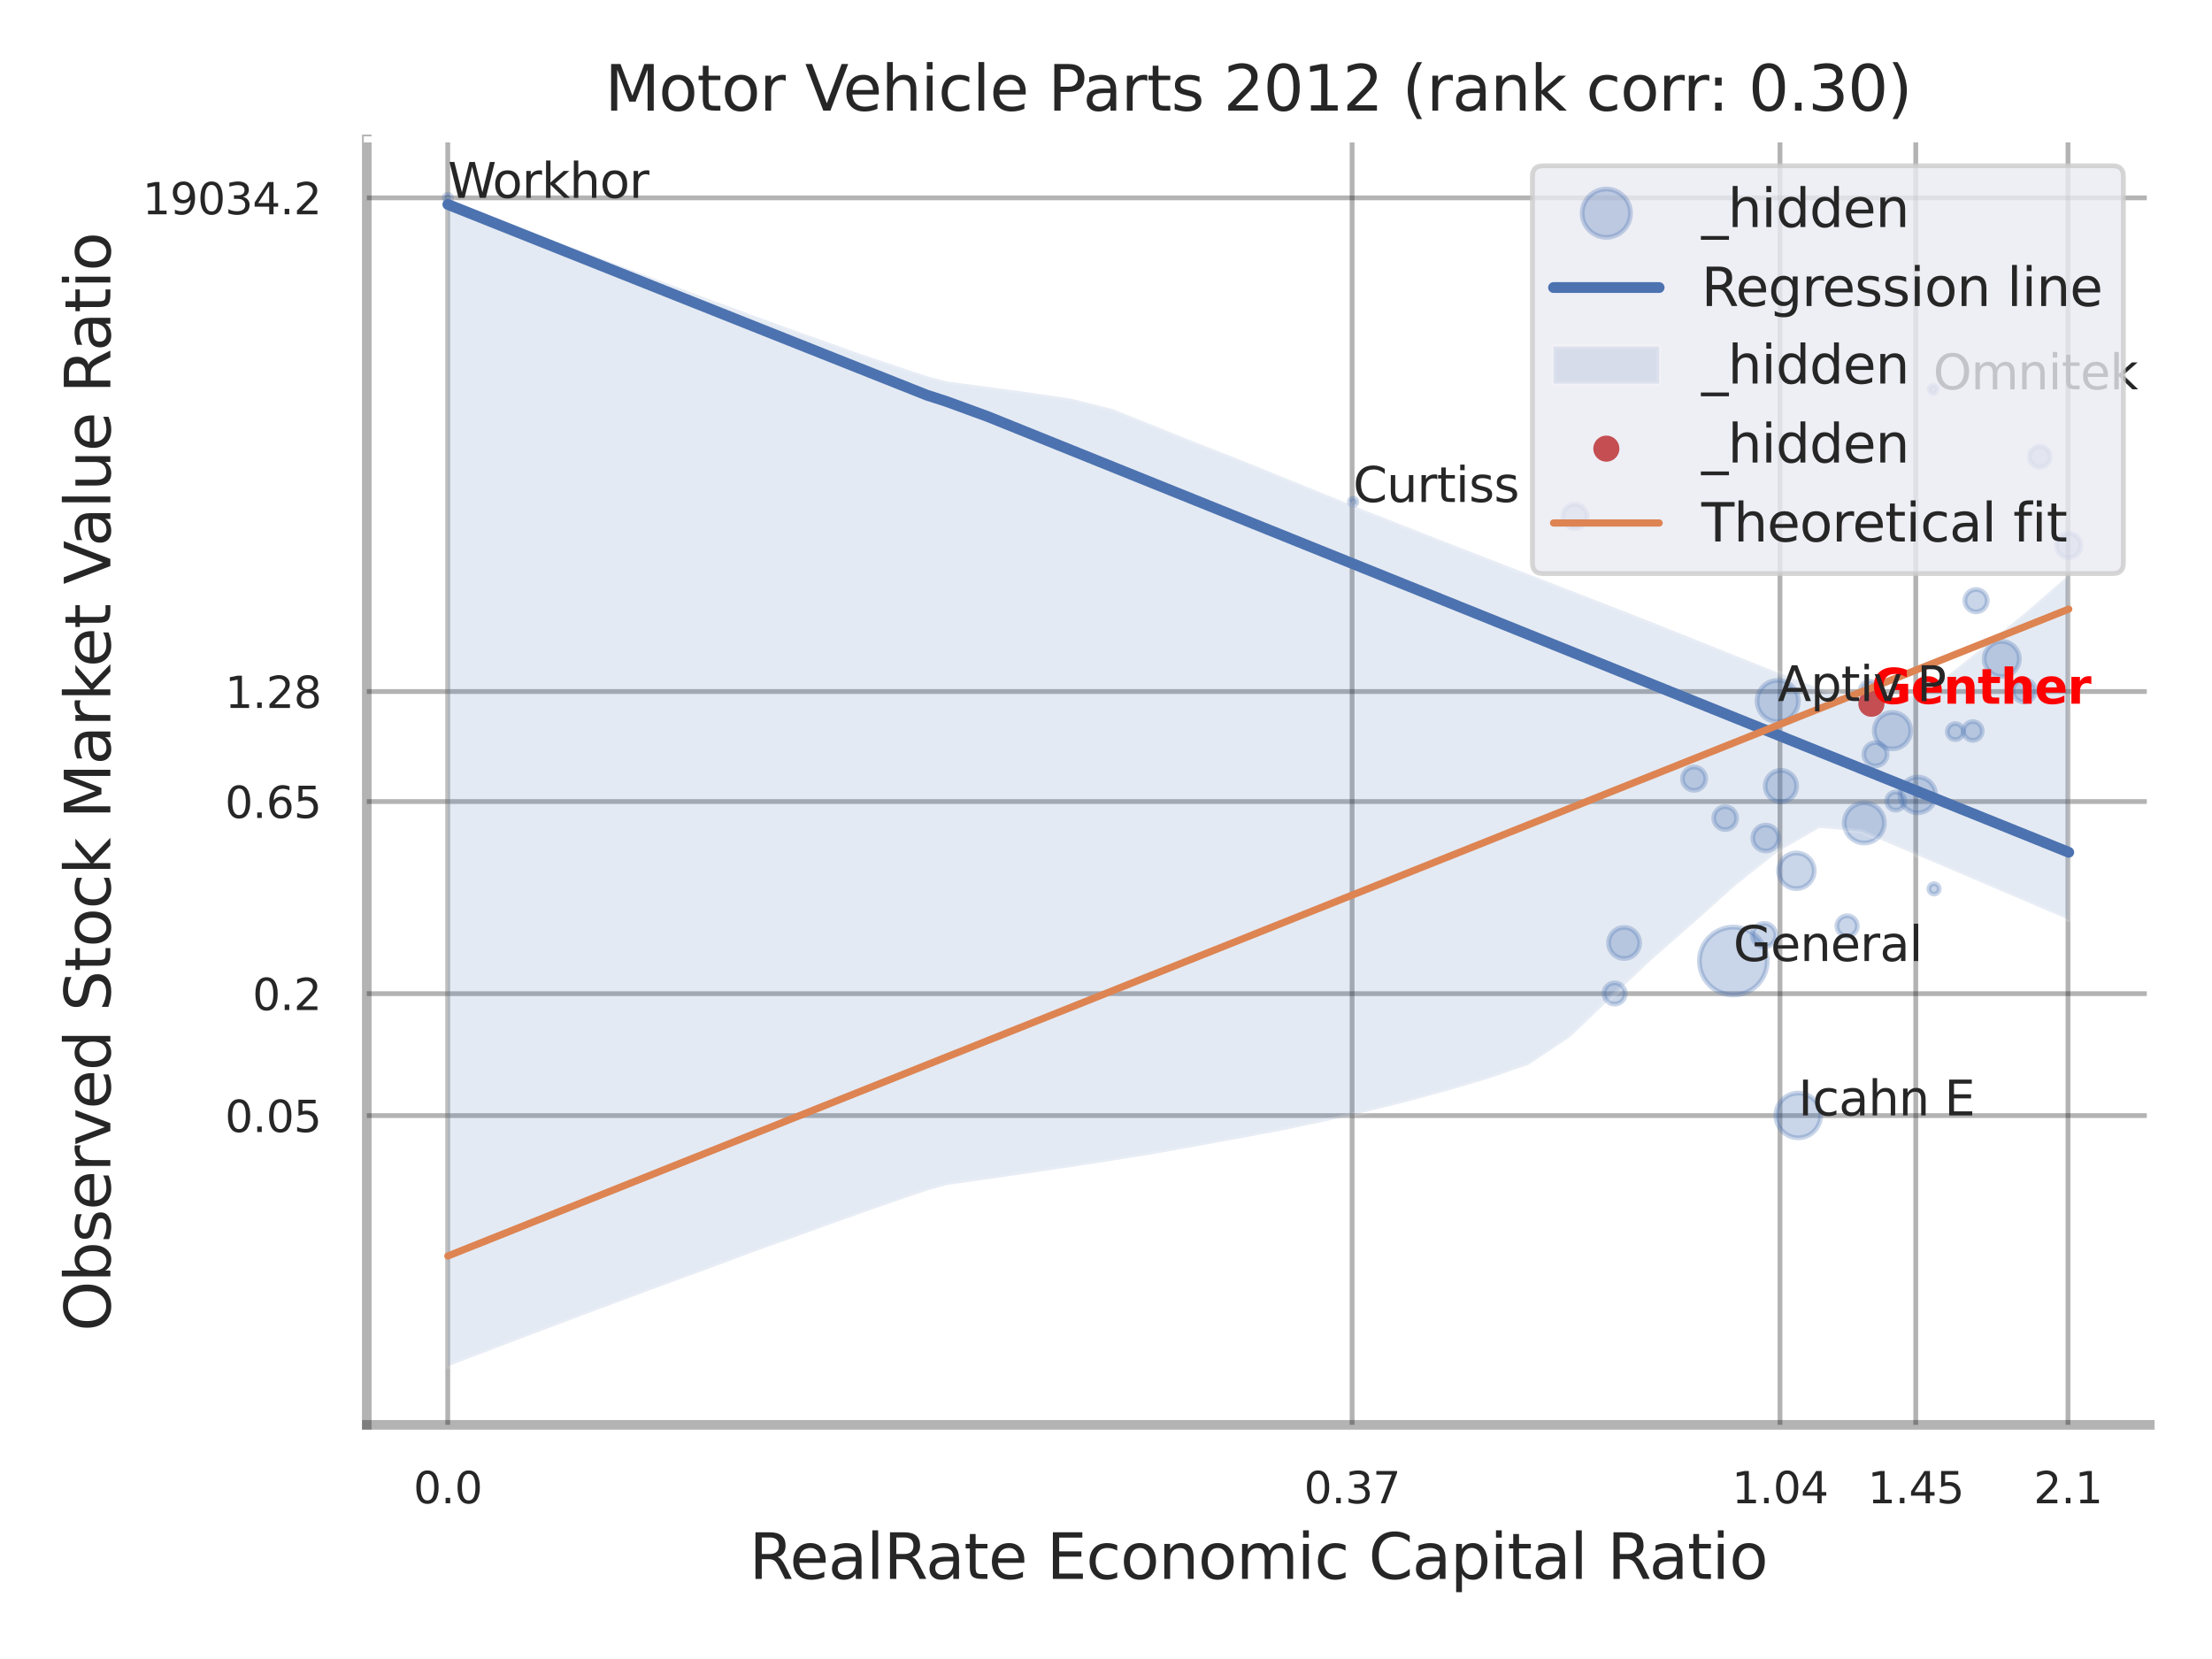<?xml version="1.0" encoding="utf-8" standalone="no"?>
<!DOCTYPE svg PUBLIC "-//W3C//DTD SVG 1.1//EN"
  "http://www.w3.org/Graphics/SVG/1.1/DTD/svg11.dtd">
<svg xmlns:xlink="http://www.w3.org/1999/xlink" width="460.8pt" height="345.6pt" viewBox="0 0 460.8 345.6" xmlns="http://www.w3.org/2000/svg" version="1.1">
 <defs>
  <style type="text/css">*{stroke-linejoin: round; stroke-linecap: butt}</style>
 </defs>
 <g id="figure_1">
  <g id="patch_1">
   <path d="M 0 345.6 
L 460.8 345.6 
L 460.8 0 
L 0 0 
z
" style="fill: #ffffff"/>
  </g>
  <g id="axes_1">
   <g id="patch_2">
    <path d="M 76.41 296.82 
L 447.84 296.82 
L 447.84 29.04 
L 76.41 29.04 
z
" style="fill: #ffffff"/>
   </g>
   <g id="matplotlib.axis_1">
    <g id="xtick_1">
     <g id="line2d_1">
      <path d="M 93.275 296.82 
L 93.275 29.04 
" clip-path="url(#ped4a6bcfc7)" style="fill: none; stroke: #000000; stroke-opacity: 0.3; stroke-linecap: round"/>
     </g>
     <g id="text_1">
      <!-- 0.0 -->
      <g style="fill: #262626" transform="translate(86.118 313.159) scale(0.09 -0.09)">
       <defs>
        <path id="DejaVuSans-30" d="M 2034 4250 
Q 1547 4250 1301 3770 
Q 1056 3291 1056 2328 
Q 1056 1369 1301 889 
Q 1547 409 2034 409 
Q 2525 409 2770 889 
Q 3016 1369 3016 2328 
Q 3016 3291 2770 3770 
Q 2525 4250 2034 4250 
z
M 2034 4750 
Q 2819 4750 3233 4129 
Q 3647 3509 3647 2328 
Q 3647 1150 3233 529 
Q 2819 -91 2034 -91 
Q 1250 -91 836 529 
Q 422 1150 422 2328 
Q 422 3509 836 4129 
Q 1250 4750 2034 4750 
z
" transform="scale(0.016)"/>
        <path id="DejaVuSans-2e" d="M 684 794 
L 1344 794 
L 1344 0 
L 684 0 
L 684 794 
z
" transform="scale(0.016)"/>
       </defs>
       <use xlink:href="#DejaVuSans-30"/>
       <use xlink:href="#DejaVuSans-2e" transform="translate(63.623 0)"/>
       <use xlink:href="#DejaVuSans-30" transform="translate(95.41 0)"/>
      </g>
     </g>
    </g>
    <g id="xtick_2">
     <g id="line2d_2">
      <path d="M 281.667 296.82 
L 281.667 29.04 
" clip-path="url(#ped4a6bcfc7)" style="fill: none; stroke: #000000; stroke-opacity: 0.3; stroke-linecap: round"/>
     </g>
     <g id="text_2">
      <!-- 0.37 -->
      <g style="fill: #262626" transform="translate(271.647 313.159) scale(0.09 -0.09)">
       <defs>
        <path id="DejaVuSans-33" d="M 2597 2516 
Q 3050 2419 3304 2112 
Q 3559 1806 3559 1356 
Q 3559 666 3084 287 
Q 2609 -91 1734 -91 
Q 1441 -91 1130 -33 
Q 819 25 488 141 
L 488 750 
Q 750 597 1062 519 
Q 1375 441 1716 441 
Q 2309 441 2620 675 
Q 2931 909 2931 1356 
Q 2931 1769 2642 2001 
Q 2353 2234 1838 2234 
L 1294 2234 
L 1294 2753 
L 1863 2753 
Q 2328 2753 2575 2939 
Q 2822 3125 2822 3475 
Q 2822 3834 2567 4026 
Q 2313 4219 1838 4219 
Q 1578 4219 1281 4162 
Q 984 4106 628 3988 
L 628 4550 
Q 988 4650 1302 4700 
Q 1616 4750 1894 4750 
Q 2613 4750 3031 4423 
Q 3450 4097 3450 3541 
Q 3450 3153 3228 2886 
Q 3006 2619 2597 2516 
z
" transform="scale(0.016)"/>
        <path id="DejaVuSans-37" d="M 525 4666 
L 3525 4666 
L 3525 4397 
L 1831 0 
L 1172 0 
L 2766 4134 
L 525 4134 
L 525 4666 
z
" transform="scale(0.016)"/>
       </defs>
       <use xlink:href="#DejaVuSans-30"/>
       <use xlink:href="#DejaVuSans-2e" transform="translate(63.623 0)"/>
       <use xlink:href="#DejaVuSans-33" transform="translate(95.41 0)"/>
       <use xlink:href="#DejaVuSans-37" transform="translate(159.033 0)"/>
      </g>
     </g>
    </g>
    <g id="xtick_3">
     <g id="line2d_3">
      <path d="M 370.804 296.82 
L 370.804 29.04 
" clip-path="url(#ped4a6bcfc7)" style="fill: none; stroke: #000000; stroke-opacity: 0.3; stroke-linecap: round"/>
     </g>
     <g id="text_3">
      <!-- 1.04 -->
      <g style="fill: #262626" transform="translate(360.784 313.159) scale(0.09 -0.09)">
       <defs>
        <path id="DejaVuSans-31" d="M 794 531 
L 1825 531 
L 1825 4091 
L 703 3866 
L 703 4441 
L 1819 4666 
L 2450 4666 
L 2450 531 
L 3481 531 
L 3481 0 
L 794 0 
L 794 531 
z
" transform="scale(0.016)"/>
        <path id="DejaVuSans-34" d="M 2419 4116 
L 825 1625 
L 2419 1625 
L 2419 4116 
z
M 2253 4666 
L 3047 4666 
L 3047 1625 
L 3713 1625 
L 3713 1100 
L 3047 1100 
L 3047 0 
L 2419 0 
L 2419 1100 
L 313 1100 
L 313 1709 
L 2253 4666 
z
" transform="scale(0.016)"/>
       </defs>
       <use xlink:href="#DejaVuSans-31"/>
       <use xlink:href="#DejaVuSans-2e" transform="translate(63.623 0)"/>
       <use xlink:href="#DejaVuSans-30" transform="translate(95.41 0)"/>
       <use xlink:href="#DejaVuSans-34" transform="translate(159.033 0)"/>
      </g>
     </g>
    </g>
    <g id="xtick_4">
     <g id="line2d_4">
      <path d="M 399.088 296.82 
L 399.088 29.04 
" clip-path="url(#ped4a6bcfc7)" style="fill: none; stroke: #000000; stroke-opacity: 0.3; stroke-linecap: round"/>
     </g>
     <g id="text_4">
      <!-- 1.45 -->
      <g style="fill: #262626" transform="translate(389.068 313.159) scale(0.09 -0.09)">
       <defs>
        <path id="DejaVuSans-35" d="M 691 4666 
L 3169 4666 
L 3169 4134 
L 1269 4134 
L 1269 2991 
Q 1406 3038 1543 3061 
Q 1681 3084 1819 3084 
Q 2600 3084 3056 2656 
Q 3513 2228 3513 1497 
Q 3513 744 3044 326 
Q 2575 -91 1722 -91 
Q 1428 -91 1123 -41 
Q 819 9 494 109 
L 494 744 
Q 775 591 1075 516 
Q 1375 441 1709 441 
Q 2250 441 2565 725 
Q 2881 1009 2881 1497 
Q 2881 1984 2565 2268 
Q 2250 2553 1709 2553 
Q 1456 2553 1204 2497 
Q 953 2441 691 2322 
L 691 4666 
z
" transform="scale(0.016)"/>
       </defs>
       <use xlink:href="#DejaVuSans-31"/>
       <use xlink:href="#DejaVuSans-2e" transform="translate(63.623 0)"/>
       <use xlink:href="#DejaVuSans-34" transform="translate(95.41 0)"/>
       <use xlink:href="#DejaVuSans-35" transform="translate(159.033 0)"/>
      </g>
     </g>
    </g>
    <g id="xtick_5">
     <g id="line2d_5">
      <path d="M 430.8 296.82 
L 430.8 29.04 
" clip-path="url(#ped4a6bcfc7)" style="fill: none; stroke: #000000; stroke-opacity: 0.3; stroke-linecap: round"/>
     </g>
     <g id="text_5">
      <!-- 2.1 -->
      <g style="fill: #262626" transform="translate(423.644 313.159) scale(0.09 -0.09)">
       <defs>
        <path id="DejaVuSans-32" d="M 1228 531 
L 3431 531 
L 3431 0 
L 469 0 
L 469 531 
Q 828 903 1448 1529 
Q 2069 2156 2228 2338 
Q 2531 2678 2651 2914 
Q 2772 3150 2772 3378 
Q 2772 3750 2511 3984 
Q 2250 4219 1831 4219 
Q 1534 4219 1204 4116 
Q 875 4013 500 3803 
L 500 4441 
Q 881 4594 1212 4672 
Q 1544 4750 1819 4750 
Q 2544 4750 2975 4387 
Q 3406 4025 3406 3419 
Q 3406 3131 3298 2873 
Q 3191 2616 2906 2266 
Q 2828 2175 2409 1742 
Q 1991 1309 1228 531 
z
" transform="scale(0.016)"/>
       </defs>
       <use xlink:href="#DejaVuSans-32"/>
       <use xlink:href="#DejaVuSans-2e" transform="translate(63.623 0)"/>
       <use xlink:href="#DejaVuSans-31" transform="translate(95.41 0)"/>
      </g>
     </g>
    </g>
    <g id="xtick_6"/>
    <g id="xtick_7"/>
    <g id="text_6">
     <!-- RealRate Economic Capital Ratio -->
     <g style="fill: #262626" transform="translate(156.071 328.908) scale(0.13 -0.13)">
      <defs>
       <path id="DejaVuSans-52" d="M 2841 2188 
Q 3044 2119 3236 1894 
Q 3428 1669 3622 1275 
L 4263 0 
L 3584 0 
L 2988 1197 
Q 2756 1666 2539 1819 
Q 2322 1972 1947 1972 
L 1259 1972 
L 1259 0 
L 628 0 
L 628 4666 
L 2053 4666 
Q 2853 4666 3247 4331 
Q 3641 3997 3641 3322 
Q 3641 2881 3436 2590 
Q 3231 2300 2841 2188 
z
M 1259 4147 
L 1259 2491 
L 2053 2491 
Q 2509 2491 2742 2702 
Q 2975 2913 2975 3322 
Q 2975 3731 2742 3939 
Q 2509 4147 2053 4147 
L 1259 4147 
z
" transform="scale(0.016)"/>
       <path id="DejaVuSans-65" d="M 3597 1894 
L 3597 1613 
L 953 1613 
Q 991 1019 1311 708 
Q 1631 397 2203 397 
Q 2534 397 2845 478 
Q 3156 559 3463 722 
L 3463 178 
Q 3153 47 2828 -22 
Q 2503 -91 2169 -91 
Q 1331 -91 842 396 
Q 353 884 353 1716 
Q 353 2575 817 3079 
Q 1281 3584 2069 3584 
Q 2775 3584 3186 3129 
Q 3597 2675 3597 1894 
z
M 3022 2063 
Q 3016 2534 2758 2815 
Q 2500 3097 2075 3097 
Q 1594 3097 1305 2825 
Q 1016 2553 972 2059 
L 3022 2063 
z
" transform="scale(0.016)"/>
       <path id="DejaVuSans-61" d="M 2194 1759 
Q 1497 1759 1228 1600 
Q 959 1441 959 1056 
Q 959 750 1161 570 
Q 1363 391 1709 391 
Q 2188 391 2477 730 
Q 2766 1069 2766 1631 
L 2766 1759 
L 2194 1759 
z
M 3341 1997 
L 3341 0 
L 2766 0 
L 2766 531 
Q 2569 213 2275 61 
Q 1981 -91 1556 -91 
Q 1019 -91 701 211 
Q 384 513 384 1019 
Q 384 1609 779 1909 
Q 1175 2209 1959 2209 
L 2766 2209 
L 2766 2266 
Q 2766 2663 2505 2880 
Q 2244 3097 1772 3097 
Q 1472 3097 1187 3025 
Q 903 2953 641 2809 
L 641 3341 
Q 956 3463 1253 3523 
Q 1550 3584 1831 3584 
Q 2591 3584 2966 3190 
Q 3341 2797 3341 1997 
z
" transform="scale(0.016)"/>
       <path id="DejaVuSans-6c" d="M 603 4863 
L 1178 4863 
L 1178 0 
L 603 0 
L 603 4863 
z
" transform="scale(0.016)"/>
       <path id="DejaVuSans-74" d="M 1172 4494 
L 1172 3500 
L 2356 3500 
L 2356 3053 
L 1172 3053 
L 1172 1153 
Q 1172 725 1289 603 
Q 1406 481 1766 481 
L 2356 481 
L 2356 0 
L 1766 0 
Q 1100 0 847 248 
Q 594 497 594 1153 
L 594 3053 
L 172 3053 
L 172 3500 
L 594 3500 
L 594 4494 
L 1172 4494 
z
" transform="scale(0.016)"/>
       <path id="DejaVuSans-20" transform="scale(0.016)"/>
       <path id="DejaVuSans-45" d="M 628 4666 
L 3578 4666 
L 3578 4134 
L 1259 4134 
L 1259 2753 
L 3481 2753 
L 3481 2222 
L 1259 2222 
L 1259 531 
L 3634 531 
L 3634 0 
L 628 0 
L 628 4666 
z
" transform="scale(0.016)"/>
       <path id="DejaVuSans-63" d="M 3122 3366 
L 3122 2828 
Q 2878 2963 2633 3030 
Q 2388 3097 2138 3097 
Q 1578 3097 1268 2742 
Q 959 2388 959 1747 
Q 959 1106 1268 751 
Q 1578 397 2138 397 
Q 2388 397 2633 464 
Q 2878 531 3122 666 
L 3122 134 
Q 2881 22 2623 -34 
Q 2366 -91 2075 -91 
Q 1284 -91 818 406 
Q 353 903 353 1747 
Q 353 2603 823 3093 
Q 1294 3584 2113 3584 
Q 2378 3584 2631 3529 
Q 2884 3475 3122 3366 
z
" transform="scale(0.016)"/>
       <path id="DejaVuSans-6f" d="M 1959 3097 
Q 1497 3097 1228 2736 
Q 959 2375 959 1747 
Q 959 1119 1226 758 
Q 1494 397 1959 397 
Q 2419 397 2687 759 
Q 2956 1122 2956 1747 
Q 2956 2369 2687 2733 
Q 2419 3097 1959 3097 
z
M 1959 3584 
Q 2709 3584 3137 3096 
Q 3566 2609 3566 1747 
Q 3566 888 3137 398 
Q 2709 -91 1959 -91 
Q 1206 -91 779 398 
Q 353 888 353 1747 
Q 353 2609 779 3096 
Q 1206 3584 1959 3584 
z
" transform="scale(0.016)"/>
       <path id="DejaVuSans-6e" d="M 3513 2113 
L 3513 0 
L 2938 0 
L 2938 2094 
Q 2938 2591 2744 2837 
Q 2550 3084 2163 3084 
Q 1697 3084 1428 2787 
Q 1159 2491 1159 1978 
L 1159 0 
L 581 0 
L 581 3500 
L 1159 3500 
L 1159 2956 
Q 1366 3272 1645 3428 
Q 1925 3584 2291 3584 
Q 2894 3584 3203 3211 
Q 3513 2838 3513 2113 
z
" transform="scale(0.016)"/>
       <path id="DejaVuSans-6d" d="M 3328 2828 
Q 3544 3216 3844 3400 
Q 4144 3584 4550 3584 
Q 5097 3584 5394 3201 
Q 5691 2819 5691 2113 
L 5691 0 
L 5113 0 
L 5113 2094 
Q 5113 2597 4934 2840 
Q 4756 3084 4391 3084 
Q 3944 3084 3684 2787 
Q 3425 2491 3425 1978 
L 3425 0 
L 2847 0 
L 2847 2094 
Q 2847 2600 2669 2842 
Q 2491 3084 2119 3084 
Q 1678 3084 1418 2786 
Q 1159 2488 1159 1978 
L 1159 0 
L 581 0 
L 581 3500 
L 1159 3500 
L 1159 2956 
Q 1356 3278 1631 3431 
Q 1906 3584 2284 3584 
Q 2666 3584 2933 3390 
Q 3200 3197 3328 2828 
z
" transform="scale(0.016)"/>
       <path id="DejaVuSans-69" d="M 603 3500 
L 1178 3500 
L 1178 0 
L 603 0 
L 603 3500 
z
M 603 4863 
L 1178 4863 
L 1178 4134 
L 603 4134 
L 603 4863 
z
" transform="scale(0.016)"/>
       <path id="DejaVuSans-43" d="M 4122 4306 
L 4122 3641 
Q 3803 3938 3442 4084 
Q 3081 4231 2675 4231 
Q 1875 4231 1450 3742 
Q 1025 3253 1025 2328 
Q 1025 1406 1450 917 
Q 1875 428 2675 428 
Q 3081 428 3442 575 
Q 3803 722 4122 1019 
L 4122 359 
Q 3791 134 3420 21 
Q 3050 -91 2638 -91 
Q 1578 -91 968 557 
Q 359 1206 359 2328 
Q 359 3453 968 4101 
Q 1578 4750 2638 4750 
Q 3056 4750 3426 4639 
Q 3797 4528 4122 4306 
z
" transform="scale(0.016)"/>
       <path id="DejaVuSans-70" d="M 1159 525 
L 1159 -1331 
L 581 -1331 
L 581 3500 
L 1159 3500 
L 1159 2969 
Q 1341 3281 1617 3432 
Q 1894 3584 2278 3584 
Q 2916 3584 3314 3078 
Q 3713 2572 3713 1747 
Q 3713 922 3314 415 
Q 2916 -91 2278 -91 
Q 1894 -91 1617 61 
Q 1341 213 1159 525 
z
M 3116 1747 
Q 3116 2381 2855 2742 
Q 2594 3103 2138 3103 
Q 1681 3103 1420 2742 
Q 1159 2381 1159 1747 
Q 1159 1113 1420 752 
Q 1681 391 2138 391 
Q 2594 391 2855 752 
Q 3116 1113 3116 1747 
z
" transform="scale(0.016)"/>
      </defs>
      <use xlink:href="#DejaVuSans-52"/>
      <use xlink:href="#DejaVuSans-65" transform="translate(64.982 0)"/>
      <use xlink:href="#DejaVuSans-61" transform="translate(126.506 0)"/>
      <use xlink:href="#DejaVuSans-6c" transform="translate(187.785 0)"/>
      <use xlink:href="#DejaVuSans-52" transform="translate(215.568 0)"/>
      <use xlink:href="#DejaVuSans-61" transform="translate(282.801 0)"/>
      <use xlink:href="#DejaVuSans-74" transform="translate(344.08 0)"/>
      <use xlink:href="#DejaVuSans-65" transform="translate(383.289 0)"/>
      <use xlink:href="#DejaVuSans-20" transform="translate(444.812 0)"/>
      <use xlink:href="#DejaVuSans-45" transform="translate(476.6 0)"/>
      <use xlink:href="#DejaVuSans-63" transform="translate(539.783 0)"/>
      <use xlink:href="#DejaVuSans-6f" transform="translate(594.764 0)"/>
      <use xlink:href="#DejaVuSans-6e" transform="translate(655.945 0)"/>
      <use xlink:href="#DejaVuSans-6f" transform="translate(719.324 0)"/>
      <use xlink:href="#DejaVuSans-6d" transform="translate(780.506 0)"/>
      <use xlink:href="#DejaVuSans-69" transform="translate(877.918 0)"/>
      <use xlink:href="#DejaVuSans-63" transform="translate(905.701 0)"/>
      <use xlink:href="#DejaVuSans-20" transform="translate(960.682 0)"/>
      <use xlink:href="#DejaVuSans-43" transform="translate(992.469 0)"/>
      <use xlink:href="#DejaVuSans-61" transform="translate(1062.293 0)"/>
      <use xlink:href="#DejaVuSans-70" transform="translate(1123.572 0)"/>
      <use xlink:href="#DejaVuSans-69" transform="translate(1187.049 0)"/>
      <use xlink:href="#DejaVuSans-74" transform="translate(1214.832 0)"/>
      <use xlink:href="#DejaVuSans-61" transform="translate(1254.041 0)"/>
      <use xlink:href="#DejaVuSans-6c" transform="translate(1315.32 0)"/>
      <use xlink:href="#DejaVuSans-20" transform="translate(1343.104 0)"/>
      <use xlink:href="#DejaVuSans-52" transform="translate(1374.891 0)"/>
      <use xlink:href="#DejaVuSans-61" transform="translate(1442.123 0)"/>
      <use xlink:href="#DejaVuSans-74" transform="translate(1503.402 0)"/>
      <use xlink:href="#DejaVuSans-69" transform="translate(1542.611 0)"/>
      <use xlink:href="#DejaVuSans-6f" transform="translate(1570.395 0)"/>
     </g>
    </g>
   </g>
   <g id="matplotlib.axis_2">
    <g id="ytick_1">
     <g id="line2d_6">
      <path d="M 76.41 232.395 
L 447.84 232.395 
" clip-path="url(#ped4a6bcfc7)" style="fill: none; stroke: #000000; stroke-opacity: 0.3; stroke-linecap: round"/>
     </g>
     <g id="text_7">
      <!-- 0.05 -->
      <g style="fill: #262626" transform="translate(46.871 235.814) scale(0.09 -0.09)">
       <use xlink:href="#DejaVuSans-30"/>
       <use xlink:href="#DejaVuSans-2e" transform="translate(63.623 0)"/>
       <use xlink:href="#DejaVuSans-30" transform="translate(95.41 0)"/>
       <use xlink:href="#DejaVuSans-35" transform="translate(159.033 0)"/>
      </g>
     </g>
    </g>
    <g id="ytick_2">
     <g id="line2d_7">
      <path d="M 76.41 206.994 
L 447.84 206.994 
" clip-path="url(#ped4a6bcfc7)" style="fill: none; stroke: #000000; stroke-opacity: 0.3; stroke-linecap: round"/>
     </g>
     <g id="text_8">
      <!-- 0.2 -->
      <g style="fill: #262626" transform="translate(52.597 210.413) scale(0.09 -0.09)">
       <use xlink:href="#DejaVuSans-30"/>
       <use xlink:href="#DejaVuSans-2e" transform="translate(63.623 0)"/>
       <use xlink:href="#DejaVuSans-32" transform="translate(95.41 0)"/>
      </g>
     </g>
    </g>
    <g id="ytick_3">
     <g id="line2d_8">
      <path d="M 76.41 166.973 
L 447.84 166.973 
" clip-path="url(#ped4a6bcfc7)" style="fill: none; stroke: #000000; stroke-opacity: 0.3; stroke-linecap: round"/>
     </g>
     <g id="text_9">
      <!-- 0.65 -->
      <g style="fill: #262626" transform="translate(46.871 170.393) scale(0.09 -0.09)">
       <defs>
        <path id="DejaVuSans-36" d="M 2113 2584 
Q 1688 2584 1439 2293 
Q 1191 2003 1191 1497 
Q 1191 994 1439 701 
Q 1688 409 2113 409 
Q 2538 409 2786 701 
Q 3034 994 3034 1497 
Q 3034 2003 2786 2293 
Q 2538 2584 2113 2584 
z
M 3366 4563 
L 3366 3988 
Q 3128 4100 2886 4159 
Q 2644 4219 2406 4219 
Q 1781 4219 1451 3797 
Q 1122 3375 1075 2522 
Q 1259 2794 1537 2939 
Q 1816 3084 2150 3084 
Q 2853 3084 3261 2657 
Q 3669 2231 3669 1497 
Q 3669 778 3244 343 
Q 2819 -91 2113 -91 
Q 1303 -91 875 529 
Q 447 1150 447 2328 
Q 447 3434 972 4092 
Q 1497 4750 2381 4750 
Q 2619 4750 2861 4703 
Q 3103 4656 3366 4563 
z
" transform="scale(0.016)"/>
       </defs>
       <use xlink:href="#DejaVuSans-30"/>
       <use xlink:href="#DejaVuSans-2e" transform="translate(63.623 0)"/>
       <use xlink:href="#DejaVuSans-36" transform="translate(95.41 0)"/>
       <use xlink:href="#DejaVuSans-35" transform="translate(159.033 0)"/>
      </g>
     </g>
    </g>
    <g id="ytick_4">
     <g id="line2d_9">
      <path d="M 76.41 144.056 
L 447.84 144.056 
" clip-path="url(#ped4a6bcfc7)" style="fill: none; stroke: #000000; stroke-opacity: 0.3; stroke-linecap: round"/>
     </g>
     <g id="text_10">
      <!-- 1.28 -->
      <g style="fill: #262626" transform="translate(46.871 147.475) scale(0.09 -0.09)">
       <defs>
        <path id="DejaVuSans-38" d="M 2034 2216 
Q 1584 2216 1326 1975 
Q 1069 1734 1069 1313 
Q 1069 891 1326 650 
Q 1584 409 2034 409 
Q 2484 409 2743 651 
Q 3003 894 3003 1313 
Q 3003 1734 2745 1975 
Q 2488 2216 2034 2216 
z
M 1403 2484 
Q 997 2584 770 2862 
Q 544 3141 544 3541 
Q 544 4100 942 4425 
Q 1341 4750 2034 4750 
Q 2731 4750 3128 4425 
Q 3525 4100 3525 3541 
Q 3525 3141 3298 2862 
Q 3072 2584 2669 2484 
Q 3125 2378 3379 2068 
Q 3634 1759 3634 1313 
Q 3634 634 3220 271 
Q 2806 -91 2034 -91 
Q 1263 -91 848 271 
Q 434 634 434 1313 
Q 434 1759 690 2068 
Q 947 2378 1403 2484 
z
M 1172 3481 
Q 1172 3119 1398 2916 
Q 1625 2713 2034 2713 
Q 2441 2713 2670 2916 
Q 2900 3119 2900 3481 
Q 2900 3844 2670 4047 
Q 2441 4250 2034 4250 
Q 1625 4250 1398 4047 
Q 1172 3844 1172 3481 
z
" transform="scale(0.016)"/>
       </defs>
       <use xlink:href="#DejaVuSans-31"/>
       <use xlink:href="#DejaVuSans-2e" transform="translate(63.623 0)"/>
       <use xlink:href="#DejaVuSans-32" transform="translate(95.41 0)"/>
       <use xlink:href="#DejaVuSans-38" transform="translate(159.033 0)"/>
      </g>
     </g>
    </g>
    <g id="ytick_5">
     <g id="line2d_10">
      <path d="M 76.41 41.223 
L 447.84 41.223 
" clip-path="url(#ped4a6bcfc7)" style="fill: none; stroke: #000000; stroke-opacity: 0.3; stroke-linecap: round"/>
     </g>
     <g id="text_11">
      <!-- 19034.2 -->
      <g style="fill: #262626" transform="translate(29.692 44.642) scale(0.09 -0.09)">
       <defs>
        <path id="DejaVuSans-39" d="M 703 97 
L 703 672 
Q 941 559 1184 500 
Q 1428 441 1663 441 
Q 2288 441 2617 861 
Q 2947 1281 2994 2138 
Q 2813 1869 2534 1725 
Q 2256 1581 1919 1581 
Q 1219 1581 811 2004 
Q 403 2428 403 3163 
Q 403 3881 828 4315 
Q 1253 4750 1959 4750 
Q 2769 4750 3195 4129 
Q 3622 3509 3622 2328 
Q 3622 1225 3098 567 
Q 2575 -91 1691 -91 
Q 1453 -91 1209 -44 
Q 966 3 703 97 
z
M 1959 2075 
Q 2384 2075 2632 2365 
Q 2881 2656 2881 3163 
Q 2881 3666 2632 3958 
Q 2384 4250 1959 4250 
Q 1534 4250 1286 3958 
Q 1038 3666 1038 3163 
Q 1038 2656 1286 2365 
Q 1534 2075 1959 2075 
z
" transform="scale(0.016)"/>
       </defs>
       <use xlink:href="#DejaVuSans-31"/>
       <use xlink:href="#DejaVuSans-39" transform="translate(63.623 0)"/>
       <use xlink:href="#DejaVuSans-30" transform="translate(127.246 0)"/>
       <use xlink:href="#DejaVuSans-33" transform="translate(190.869 0)"/>
       <use xlink:href="#DejaVuSans-34" transform="translate(254.492 0)"/>
       <use xlink:href="#DejaVuSans-2e" transform="translate(318.115 0)"/>
       <use xlink:href="#DejaVuSans-32" transform="translate(349.902 0)"/>
      </g>
     </g>
    </g>
    <g id="ytick_6"/>
    <g id="ytick_7"/>
    <g id="ytick_8"/>
    <g id="ytick_9"/>
    <g id="ytick_10"/>
    <g id="text_12">
     <!-- Observed Stock Market Value Ratio -->
     <g style="fill: #262626" transform="translate(22.989 277.332) rotate(-90) scale(0.13 -0.13)">
      <defs>
       <path id="DejaVuSans-4f" d="M 2522 4238 
Q 1834 4238 1429 3725 
Q 1025 3213 1025 2328 
Q 1025 1447 1429 934 
Q 1834 422 2522 422 
Q 3209 422 3611 934 
Q 4013 1447 4013 2328 
Q 4013 3213 3611 3725 
Q 3209 4238 2522 4238 
z
M 2522 4750 
Q 3503 4750 4090 4092 
Q 4678 3434 4678 2328 
Q 4678 1225 4090 567 
Q 3503 -91 2522 -91 
Q 1538 -91 948 565 
Q 359 1222 359 2328 
Q 359 3434 948 4092 
Q 1538 4750 2522 4750 
z
" transform="scale(0.016)"/>
       <path id="DejaVuSans-62" d="M 3116 1747 
Q 3116 2381 2855 2742 
Q 2594 3103 2138 3103 
Q 1681 3103 1420 2742 
Q 1159 2381 1159 1747 
Q 1159 1113 1420 752 
Q 1681 391 2138 391 
Q 2594 391 2855 752 
Q 3116 1113 3116 1747 
z
M 1159 2969 
Q 1341 3281 1617 3432 
Q 1894 3584 2278 3584 
Q 2916 3584 3314 3078 
Q 3713 2572 3713 1747 
Q 3713 922 3314 415 
Q 2916 -91 2278 -91 
Q 1894 -91 1617 61 
Q 1341 213 1159 525 
L 1159 0 
L 581 0 
L 581 4863 
L 1159 4863 
L 1159 2969 
z
" transform="scale(0.016)"/>
       <path id="DejaVuSans-73" d="M 2834 3397 
L 2834 2853 
Q 2591 2978 2328 3040 
Q 2066 3103 1784 3103 
Q 1356 3103 1142 2972 
Q 928 2841 928 2578 
Q 928 2378 1081 2264 
Q 1234 2150 1697 2047 
L 1894 2003 
Q 2506 1872 2764 1633 
Q 3022 1394 3022 966 
Q 3022 478 2636 193 
Q 2250 -91 1575 -91 
Q 1294 -91 989 -36 
Q 684 19 347 128 
L 347 722 
Q 666 556 975 473 
Q 1284 391 1588 391 
Q 1994 391 2212 530 
Q 2431 669 2431 922 
Q 2431 1156 2273 1281 
Q 2116 1406 1581 1522 
L 1381 1569 
Q 847 1681 609 1914 
Q 372 2147 372 2553 
Q 372 3047 722 3315 
Q 1072 3584 1716 3584 
Q 2034 3584 2315 3537 
Q 2597 3491 2834 3397 
z
" transform="scale(0.016)"/>
       <path id="DejaVuSans-72" d="M 2631 2963 
Q 2534 3019 2420 3045 
Q 2306 3072 2169 3072 
Q 1681 3072 1420 2755 
Q 1159 2438 1159 1844 
L 1159 0 
L 581 0 
L 581 3500 
L 1159 3500 
L 1159 2956 
Q 1341 3275 1631 3429 
Q 1922 3584 2338 3584 
Q 2397 3584 2469 3576 
Q 2541 3569 2628 3553 
L 2631 2963 
z
" transform="scale(0.016)"/>
       <path id="DejaVuSans-76" d="M 191 3500 
L 800 3500 
L 1894 563 
L 2988 3500 
L 3597 3500 
L 2284 0 
L 1503 0 
L 191 3500 
z
" transform="scale(0.016)"/>
       <path id="DejaVuSans-64" d="M 2906 2969 
L 2906 4863 
L 3481 4863 
L 3481 0 
L 2906 0 
L 2906 525 
Q 2725 213 2448 61 
Q 2172 -91 1784 -91 
Q 1150 -91 751 415 
Q 353 922 353 1747 
Q 353 2572 751 3078 
Q 1150 3584 1784 3584 
Q 2172 3584 2448 3432 
Q 2725 3281 2906 2969 
z
M 947 1747 
Q 947 1113 1208 752 
Q 1469 391 1925 391 
Q 2381 391 2643 752 
Q 2906 1113 2906 1747 
Q 2906 2381 2643 2742 
Q 2381 3103 1925 3103 
Q 1469 3103 1208 2742 
Q 947 2381 947 1747 
z
" transform="scale(0.016)"/>
       <path id="DejaVuSans-53" d="M 3425 4513 
L 3425 3897 
Q 3066 4069 2747 4153 
Q 2428 4238 2131 4238 
Q 1616 4238 1336 4038 
Q 1056 3838 1056 3469 
Q 1056 3159 1242 3001 
Q 1428 2844 1947 2747 
L 2328 2669 
Q 3034 2534 3370 2195 
Q 3706 1856 3706 1288 
Q 3706 609 3251 259 
Q 2797 -91 1919 -91 
Q 1588 -91 1214 -16 
Q 841 59 441 206 
L 441 856 
Q 825 641 1194 531 
Q 1563 422 1919 422 
Q 2459 422 2753 634 
Q 3047 847 3047 1241 
Q 3047 1584 2836 1778 
Q 2625 1972 2144 2069 
L 1759 2144 
Q 1053 2284 737 2584 
Q 422 2884 422 3419 
Q 422 4038 858 4394 
Q 1294 4750 2059 4750 
Q 2388 4750 2728 4690 
Q 3069 4631 3425 4513 
z
" transform="scale(0.016)"/>
       <path id="DejaVuSans-6b" d="M 581 4863 
L 1159 4863 
L 1159 1991 
L 2875 3500 
L 3609 3500 
L 1753 1863 
L 3688 0 
L 2938 0 
L 1159 1709 
L 1159 0 
L 581 0 
L 581 4863 
z
" transform="scale(0.016)"/>
       <path id="DejaVuSans-4d" d="M 628 4666 
L 1569 4666 
L 2759 1491 
L 3956 4666 
L 4897 4666 
L 4897 0 
L 4281 0 
L 4281 4097 
L 3078 897 
L 2444 897 
L 1241 4097 
L 1241 0 
L 628 0 
L 628 4666 
z
" transform="scale(0.016)"/>
       <path id="DejaVuSans-56" d="M 1831 0 
L 50 4666 
L 709 4666 
L 2188 738 
L 3669 4666 
L 4325 4666 
L 2547 0 
L 1831 0 
z
" transform="scale(0.016)"/>
       <path id="DejaVuSans-75" d="M 544 1381 
L 544 3500 
L 1119 3500 
L 1119 1403 
Q 1119 906 1312 657 
Q 1506 409 1894 409 
Q 2359 409 2629 706 
Q 2900 1003 2900 1516 
L 2900 3500 
L 3475 3500 
L 3475 0 
L 2900 0 
L 2900 538 
Q 2691 219 2414 64 
Q 2138 -91 1772 -91 
Q 1169 -91 856 284 
Q 544 659 544 1381 
z
M 1991 3584 
L 1991 3584 
z
" transform="scale(0.016)"/>
      </defs>
      <use xlink:href="#DejaVuSans-4f"/>
      <use xlink:href="#DejaVuSans-62" transform="translate(78.711 0)"/>
      <use xlink:href="#DejaVuSans-73" transform="translate(142.188 0)"/>
      <use xlink:href="#DejaVuSans-65" transform="translate(194.287 0)"/>
      <use xlink:href="#DejaVuSans-72" transform="translate(255.811 0)"/>
      <use xlink:href="#DejaVuSans-76" transform="translate(296.924 0)"/>
      <use xlink:href="#DejaVuSans-65" transform="translate(356.104 0)"/>
      <use xlink:href="#DejaVuSans-64" transform="translate(417.627 0)"/>
      <use xlink:href="#DejaVuSans-20" transform="translate(481.104 0)"/>
      <use xlink:href="#DejaVuSans-53" transform="translate(512.891 0)"/>
      <use xlink:href="#DejaVuSans-74" transform="translate(576.367 0)"/>
      <use xlink:href="#DejaVuSans-6f" transform="translate(615.576 0)"/>
      <use xlink:href="#DejaVuSans-63" transform="translate(676.758 0)"/>
      <use xlink:href="#DejaVuSans-6b" transform="translate(731.738 0)"/>
      <use xlink:href="#DejaVuSans-20" transform="translate(789.648 0)"/>
      <use xlink:href="#DejaVuSans-4d" transform="translate(821.436 0)"/>
      <use xlink:href="#DejaVuSans-61" transform="translate(907.715 0)"/>
      <use xlink:href="#DejaVuSans-72" transform="translate(968.994 0)"/>
      <use xlink:href="#DejaVuSans-6b" transform="translate(1010.107 0)"/>
      <use xlink:href="#DejaVuSans-65" transform="translate(1064.393 0)"/>
      <use xlink:href="#DejaVuSans-74" transform="translate(1125.916 0)"/>
      <use xlink:href="#DejaVuSans-20" transform="translate(1165.125 0)"/>
      <use xlink:href="#DejaVuSans-56" transform="translate(1196.912 0)"/>
      <use xlink:href="#DejaVuSans-61" transform="translate(1257.57 0)"/>
      <use xlink:href="#DejaVuSans-6c" transform="translate(1318.85 0)"/>
      <use xlink:href="#DejaVuSans-75" transform="translate(1346.633 0)"/>
      <use xlink:href="#DejaVuSans-65" transform="translate(1410.012 0)"/>
      <use xlink:href="#DejaVuSans-20" transform="translate(1471.535 0)"/>
      <use xlink:href="#DejaVuSans-52" transform="translate(1503.322 0)"/>
      <use xlink:href="#DejaVuSans-61" transform="translate(1570.555 0)"/>
      <use xlink:href="#DejaVuSans-74" transform="translate(1631.834 0)"/>
      <use xlink:href="#DejaVuSans-69" transform="translate(1671.043 0)"/>
      <use xlink:href="#DejaVuSans-6f" transform="translate(1698.826 0)"/>
     </g>
    </g>
   </g>
   <g id="PathCollection_1">
    <path d="M 374.219 185.111 
C 375.204 185.111 376.149 184.719 376.846 184.023 
C 377.542 183.326 377.934 182.381 377.934 181.396 
C 377.934 180.411 377.542 179.466 376.846 178.77 
C 376.149 178.073 375.204 177.682 374.219 177.682 
C 373.234 177.682 372.289 178.073 371.593 178.77 
C 370.896 179.466 370.505 180.411 370.505 181.396 
C 370.505 182.381 370.896 183.326 371.593 184.023 
C 372.289 184.719 373.234 185.111 374.219 185.111 
z
" clip-path="url(#ped4a6bcfc7)" style="fill: #4c72b0; fill-opacity: 0.3; stroke: #4c72b0; stroke-opacity: 0.3"/>
    <path d="M 367.837 177.285 
C 368.555 177.285 369.243 177 369.75 176.493 
C 370.257 175.986 370.542 175.298 370.542 174.58 
C 370.542 173.863 370.257 173.175 369.75 172.668 
C 369.243 172.161 368.555 171.875 367.837 171.875 
C 367.12 171.875 366.432 172.161 365.925 172.668 
C 365.417 173.175 365.132 173.863 365.132 174.58 
C 365.132 175.298 365.417 175.986 365.925 176.493 
C 366.432 177 367.12 177.285 367.837 177.285 
z
" clip-path="url(#ped4a6bcfc7)" style="fill: #4c72b0; fill-opacity: 0.3; stroke: #4c72b0; stroke-opacity: 0.3"/>
    <path d="M 389.526 145.948 
C 390.061 145.948 390.574 145.735 390.953 145.357 
C 391.331 144.979 391.544 144.465 391.544 143.93 
C 391.544 143.395 391.331 142.882 390.953 142.504 
C 390.574 142.125 390.061 141.913 389.526 141.913 
C 388.991 141.913 388.478 142.125 388.099 142.504 
C 387.721 142.882 387.508 143.395 387.508 143.93 
C 387.508 144.465 387.721 144.979 388.099 145.357 
C 388.478 145.735 388.991 145.948 389.526 145.948 
z
" clip-path="url(#ped4a6bcfc7)" style="fill: #4c72b0; fill-opacity: 0.3; stroke: #4c72b0; stroke-opacity: 0.3"/>
    <path d="M 390.698 159.554 
C 391.341 159.554 391.959 159.298 392.414 158.843 
C 392.869 158.387 393.125 157.77 393.125 157.126 
C 393.125 156.482 392.869 155.865 392.414 155.409 
C 391.959 154.954 391.341 154.698 390.698 154.698 
C 390.054 154.698 389.436 154.954 388.981 155.409 
C 388.526 155.865 388.27 156.482 388.27 157.126 
C 388.27 157.77 388.526 158.387 388.981 158.843 
C 389.436 159.298 390.054 159.554 390.698 159.554 
z
" clip-path="url(#ped4a6bcfc7)" style="fill: #4c72b0; fill-opacity: 0.3; stroke: #4c72b0; stroke-opacity: 0.3"/>
    <path d="M 421.69 146.252 
C 422.312 146.252 422.909 146.004 423.35 145.564 
C 423.79 145.124 424.037 144.527 424.037 143.905 
C 424.037 143.282 423.79 142.685 423.35 142.245 
C 422.909 141.805 422.312 141.557 421.69 141.557 
C 421.068 141.557 420.47 141.805 420.03 142.245 
C 419.59 142.685 419.343 143.282 419.343 143.905 
C 419.343 144.527 419.59 145.124 420.03 145.564 
C 420.47 146.004 421.068 146.252 421.69 146.252 
z
" clip-path="url(#ped4a6bcfc7)" style="fill: #4c72b0; fill-opacity: 0.3; stroke: #4c72b0; stroke-opacity: 0.3"/>
    <path d="M 352.907 164.645 
C 353.551 164.645 354.169 164.389 354.625 163.933 
C 355.081 163.477 355.337 162.859 355.337 162.215 
C 355.337 161.57 355.081 160.952 354.625 160.497 
C 354.169 160.041 353.551 159.785 352.907 159.785 
C 352.262 159.785 351.644 160.041 351.189 160.497 
C 350.733 160.952 350.477 161.57 350.477 162.215 
C 350.477 162.859 350.733 163.477 351.189 163.933 
C 351.644 164.389 352.262 164.645 352.907 164.645 
z
" clip-path="url(#ped4a6bcfc7)" style="fill: #4c72b0; fill-opacity: 0.3; stroke: #4c72b0; stroke-opacity: 0.3"/>
    <path d="M 430.957 116.178 
C 431.632 116.178 432.279 115.91 432.756 115.433 
C 433.233 114.956 433.501 114.308 433.501 113.634 
C 433.501 112.959 433.233 112.312 432.756 111.835 
C 432.279 111.358 431.632 111.089 430.957 111.089 
C 430.282 111.089 429.635 111.358 429.158 111.835 
C 428.681 112.312 428.413 112.959 428.413 113.634 
C 428.413 114.308 428.681 114.956 429.158 115.433 
C 429.635 115.91 430.282 116.178 430.957 116.178 
z
" clip-path="url(#ped4a6bcfc7)" style="fill: #4c72b0; fill-opacity: 0.3; stroke: #4c72b0; stroke-opacity: 0.3"/>
    <path d="M 407.329 154.083 
C 407.773 154.083 408.198 153.907 408.512 153.593 
C 408.825 153.28 409.001 152.855 409.001 152.411 
C 409.001 151.968 408.825 151.542 408.512 151.229 
C 408.198 150.915 407.773 150.739 407.329 150.739 
C 406.886 150.739 406.461 150.915 406.147 151.229 
C 405.834 151.542 405.658 151.968 405.658 152.411 
C 405.658 152.855 405.834 153.28 406.147 153.593 
C 406.461 153.907 406.886 154.083 407.329 154.083 
z
" clip-path="url(#ped4a6bcfc7)" style="fill: #4c72b0; fill-opacity: 0.3; stroke: #4c72b0; stroke-opacity: 0.3"/>
    <path d="M 411.653 127.468 
C 412.272 127.468 412.866 127.222 413.304 126.784 
C 413.742 126.346 413.988 125.752 413.988 125.133 
C 413.988 124.514 413.742 123.919 413.304 123.482 
C 412.866 123.044 412.272 122.797 411.653 122.797 
C 411.033 122.797 410.439 123.044 410.001 123.482 
C 409.563 123.919 409.317 124.514 409.317 125.133 
C 409.317 125.752 409.563 126.346 410.001 126.784 
C 410.439 127.222 411.033 127.468 411.653 127.468 
z
" clip-path="url(#ped4a6bcfc7)" style="fill: #4c72b0; fill-opacity: 0.3; stroke: #4c72b0; stroke-opacity: 0.3"/>
    <path d="M 399.509 169.315 
C 400.495 169.315 401.441 168.923 402.138 168.226 
C 402.836 167.528 403.227 166.583 403.227 165.597 
C 403.227 164.611 402.836 163.665 402.138 162.968 
C 401.441 162.271 400.495 161.879 399.509 161.879 
C 398.523 161.879 397.578 162.271 396.88 162.968 
C 396.183 163.665 395.792 164.611 395.792 165.597 
C 395.792 166.583 396.183 167.528 396.88 168.226 
C 397.578 168.923 398.523 169.315 399.509 169.315 
z
" clip-path="url(#ped4a6bcfc7)" style="fill: #4c72b0; fill-opacity: 0.3; stroke: #4c72b0; stroke-opacity: 0.3"/>
    <path d="M 417.006 140.935 
C 417.978 140.935 418.911 140.548 419.598 139.861 
C 420.285 139.174 420.672 138.241 420.672 137.269 
C 420.672 136.297 420.285 135.364 419.598 134.677 
C 418.911 133.99 417.978 133.603 417.006 133.603 
C 416.034 133.603 415.101 133.99 414.414 134.677 
C 413.727 135.364 413.34 136.297 413.34 137.269 
C 413.34 138.241 413.727 139.174 414.414 139.861 
C 415.101 140.548 416.034 140.935 417.006 140.935 
z
" clip-path="url(#ped4a6bcfc7)" style="fill: #4c72b0; fill-opacity: 0.3; stroke: #4c72b0; stroke-opacity: 0.3"/>
    <path d="M 374.608 237.023 
C 375.844 237.023 377.029 236.533 377.902 235.659 
C 378.776 234.785 379.267 233.6 379.267 232.365 
C 379.267 231.13 378.776 229.945 377.902 229.071 
C 377.029 228.198 375.844 227.707 374.608 227.707 
C 373.373 227.707 372.188 228.198 371.314 229.071 
C 370.441 229.945 369.95 231.13 369.95 232.365 
C 369.95 233.6 370.441 234.785 371.314 235.659 
C 372.188 236.533 373.373 237.023 374.608 237.023 
z
" clip-path="url(#ped4a6bcfc7)" style="fill: #4c72b0; fill-opacity: 0.3; stroke: #4c72b0; stroke-opacity: 0.3"/>
    <path d="M 388.364 175.604 
C 389.471 175.604 390.533 175.164 391.315 174.381 
C 392.098 173.598 392.538 172.536 392.538 171.429 
C 392.538 170.322 392.098 169.261 391.315 168.478 
C 390.533 167.695 389.471 167.255 388.364 167.255 
C 387.257 167.255 386.195 167.695 385.412 168.478 
C 384.629 169.261 384.19 170.322 384.19 171.429 
C 384.19 172.536 384.629 173.598 385.412 174.381 
C 386.195 175.164 387.257 175.604 388.364 175.604 
z
" clip-path="url(#ped4a6bcfc7)" style="fill: #4c72b0; fill-opacity: 0.3; stroke: #4c72b0; stroke-opacity: 0.3"/>
    <path d="M 424.923 97.331 
C 425.499 97.331 426.051 97.102 426.458 96.695 
C 426.865 96.288 427.094 95.736 427.094 95.16 
C 427.094 94.584 426.865 94.032 426.458 93.625 
C 426.051 93.218 425.499 92.989 424.923 92.989 
C 424.347 92.989 423.795 93.218 423.388 93.625 
C 422.981 94.032 422.752 94.584 422.752 95.16 
C 422.752 95.736 422.981 96.288 423.388 96.695 
C 423.795 97.102 424.347 97.331 424.923 97.331 
z
" clip-path="url(#ped4a6bcfc7)" style="fill: #4c72b0; fill-opacity: 0.3; stroke: #4c72b0; stroke-opacity: 0.3"/>
    <path d="M 389.852 148.819 
C 390.44 148.819 391.005 148.585 391.421 148.169 
C 391.838 147.753 392.072 147.188 392.072 146.599 
C 392.072 146.011 391.838 145.446 391.421 145.03 
C 391.005 144.613 390.44 144.379 389.852 144.379 
C 389.263 144.379 388.698 144.613 388.282 145.03 
C 387.866 145.446 387.632 146.011 387.632 146.599 
C 387.632 147.188 387.866 147.753 388.282 148.169 
C 388.698 148.585 389.263 148.819 389.852 148.819 
z
" clip-path="url(#ped4a6bcfc7)" style="fill: #4c72b0; fill-opacity: 0.3; stroke: #4c72b0; stroke-opacity: 0.3"/>
    <path d="M 336.355 209.175 
C 336.942 209.175 337.505 208.942 337.92 208.526 
C 338.336 208.111 338.569 207.548 338.569 206.961 
C 338.569 206.374 338.336 205.81 337.92 205.395 
C 337.505 204.98 336.942 204.747 336.355 204.747 
C 335.768 204.747 335.204 204.98 334.789 205.395 
C 334.374 205.81 334.141 206.374 334.141 206.961 
C 334.141 207.548 334.374 208.111 334.789 208.526 
C 335.204 208.942 335.768 209.175 336.355 209.175 
z
" clip-path="url(#ped4a6bcfc7)" style="fill: #4c72b0; fill-opacity: 0.3; stroke: #4c72b0; stroke-opacity: 0.3"/>
    <path d="M 410.983 154.235 
C 411.502 154.235 412 154.029 412.367 153.662 
C 412.734 153.294 412.941 152.797 412.941 152.277 
C 412.941 151.758 412.734 151.26 412.367 150.893 
C 412 150.526 411.502 150.32 410.983 150.32 
C 410.464 150.32 409.966 150.526 409.599 150.893 
C 409.232 151.26 409.026 151.758 409.026 152.277 
C 409.026 152.797 409.232 153.294 409.599 153.662 
C 409.966 154.029 410.464 154.235 410.983 154.235 
z
" clip-path="url(#ped4a6bcfc7)" style="fill: #4c72b0; fill-opacity: 0.3; stroke: #4c72b0; stroke-opacity: 0.3"/>
    <path d="M 394.921 168.773 
C 395.423 168.773 395.906 168.573 396.262 168.218 
C 396.617 167.862 396.817 167.38 396.817 166.877 
C 396.817 166.374 396.617 165.891 396.262 165.536 
C 395.906 165.18 395.423 164.98 394.921 164.98 
C 394.418 164.98 393.935 165.18 393.58 165.536 
C 393.224 165.891 393.024 166.374 393.024 166.877 
C 393.024 167.38 393.224 167.862 393.58 168.218 
C 393.935 168.573 394.418 168.773 394.921 168.773 
z
" clip-path="url(#ped4a6bcfc7)" style="fill: #4c72b0; fill-opacity: 0.3; stroke: #4c72b0; stroke-opacity: 0.3"/>
    <path d="M 394.238 156.007 
C 395.246 156.007 396.213 155.606 396.925 154.894 
C 397.638 154.181 398.038 153.214 398.038 152.207 
C 398.038 151.199 397.638 150.232 396.925 149.52 
C 396.213 148.807 395.246 148.407 394.238 148.407 
C 393.231 148.407 392.264 148.807 391.551 149.52 
C 390.839 150.232 390.438 151.199 390.438 152.207 
C 390.438 153.214 390.839 154.181 391.551 154.894 
C 392.264 155.606 393.231 156.007 394.238 156.007 
z
" clip-path="url(#ped4a6bcfc7)" style="fill: #4c72b0; fill-opacity: 0.3; stroke: #4c72b0; stroke-opacity: 0.3"/>
    <path d="M 367.504 197.265 
C 368.155 197.265 368.78 197.006 369.241 196.546 
C 369.701 196.085 369.96 195.461 369.96 194.809 
C 369.96 194.158 369.701 193.533 369.241 193.073 
C 368.78 192.612 368.155 192.353 367.504 192.353 
C 366.853 192.353 366.228 192.612 365.767 193.073 
C 365.307 193.533 365.048 194.158 365.048 194.809 
C 365.048 195.461 365.307 196.085 365.767 196.546 
C 366.228 197.006 366.853 197.265 367.504 197.265 
z
" clip-path="url(#ped4a6bcfc7)" style="fill: #4c72b0; fill-opacity: 0.3; stroke: #4c72b0; stroke-opacity: 0.3"/>
    <path d="M 338.336 199.672 
C 339.195 199.672 340.019 199.33 340.626 198.723 
C 341.233 198.116 341.574 197.293 341.574 196.434 
C 341.574 195.575 341.233 194.752 340.626 194.145 
C 340.019 193.538 339.195 193.196 338.336 193.196 
C 337.478 193.196 336.654 193.538 336.047 194.145 
C 335.44 194.752 335.099 195.575 335.099 196.434 
C 335.099 197.293 335.44 198.116 336.047 198.723 
C 336.654 199.33 337.478 199.672 338.336 199.672 
z
" clip-path="url(#ped4a6bcfc7)" style="fill: #4c72b0; fill-opacity: 0.3; stroke: #4c72b0; stroke-opacity: 0.3"/>
    <path d="M 384.785 195.031 
C 385.35 195.031 385.892 194.807 386.291 194.407 
C 386.69 194.008 386.915 193.466 386.915 192.902 
C 386.915 192.337 386.69 191.795 386.291 191.396 
C 385.892 190.997 385.35 190.772 384.785 190.772 
C 384.221 190.772 383.679 190.997 383.28 191.396 
C 382.881 191.795 382.656 192.337 382.656 192.902 
C 382.656 193.466 382.881 194.008 383.28 194.407 
C 383.679 194.807 384.221 195.031 384.785 195.031 
z
" clip-path="url(#ped4a6bcfc7)" style="fill: #4c72b0; fill-opacity: 0.3; stroke: #4c72b0; stroke-opacity: 0.3"/>
    <path d="M 359.386 172.818 
C 360.018 172.818 360.625 172.567 361.073 172.119 
C 361.52 171.672 361.771 171.065 361.771 170.432 
C 361.771 169.8 361.52 169.193 361.073 168.745 
C 360.625 168.298 360.018 168.047 359.386 168.047 
C 358.753 168.047 358.146 168.298 357.699 168.745 
C 357.251 169.193 357 169.8 357 170.432 
C 357 171.065 357.251 171.672 357.699 172.119 
C 358.146 172.567 358.753 172.818 359.386 172.818 
z
" clip-path="url(#ped4a6bcfc7)" style="fill: #4c72b0; fill-opacity: 0.3; stroke: #4c72b0; stroke-opacity: 0.3"/>
    <path d="M 328.079 110.108 
C 328.75 110.108 329.393 109.842 329.868 109.367 
C 330.342 108.893 330.609 108.249 330.609 107.578 
C 330.609 106.907 330.342 106.263 329.868 105.789 
C 329.393 105.314 328.75 105.048 328.079 105.048 
C 327.408 105.048 326.764 105.314 326.29 105.789 
C 325.815 106.263 325.548 106.907 325.548 107.578 
C 325.548 108.249 325.815 108.893 326.29 109.367 
C 326.764 109.842 327.408 110.108 328.079 110.108 
z
" clip-path="url(#ped4a6bcfc7)" style="fill: #4c72b0; fill-opacity: 0.3; stroke: #4c72b0; stroke-opacity: 0.3"/>
    <path d="M 281.876 105.336 
C 282.08 105.336 282.276 105.255 282.42 105.111 
C 282.564 104.967 282.646 104.771 282.646 104.567 
C 282.646 104.362 282.564 104.167 282.42 104.022 
C 282.276 103.878 282.08 103.797 281.876 103.797 
C 281.671 103.797 281.476 103.878 281.331 104.022 
C 281.187 104.167 281.106 104.362 281.106 104.567 
C 281.106 104.771 281.187 104.967 281.331 105.111 
C 281.476 105.255 281.671 105.336 281.876 105.336 
z
" clip-path="url(#ped4a6bcfc7)" style="fill: #4c72b0; fill-opacity: 0.3; stroke: #4c72b0; stroke-opacity: 0.3"/>
    <path d="M 402.717 81.924 
C 402.935 81.924 403.145 81.838 403.299 81.684 
C 403.453 81.529 403.54 81.32 403.54 81.102 
C 403.54 80.884 403.453 80.675 403.299 80.521 
C 403.145 80.367 402.935 80.28 402.717 80.28 
C 402.499 80.28 402.29 80.367 402.136 80.521 
C 401.982 80.675 401.895 80.884 401.895 81.102 
C 401.895 81.32 401.982 81.529 402.136 81.684 
C 402.29 81.838 402.499 81.924 402.717 81.924 
z
" clip-path="url(#ped4a6bcfc7)" style="fill: #4c72b0; fill-opacity: 0.3; stroke: #4c72b0; stroke-opacity: 0.3"/>
    <path d="M 371.001 167.037 
C 371.87 167.037 372.705 166.691 373.32 166.076 
C 373.934 165.462 374.28 164.627 374.28 163.758 
C 374.28 162.888 373.934 162.054 373.32 161.439 
C 372.705 160.824 371.87 160.479 371.001 160.479 
C 370.131 160.479 369.297 160.824 368.682 161.439 
C 368.067 162.054 367.722 162.888 367.722 163.758 
C 367.722 164.627 368.067 165.462 368.682 166.076 
C 369.297 166.691 370.131 167.037 371.001 167.037 
z
" clip-path="url(#ped4a6bcfc7)" style="fill: #4c72b0; fill-opacity: 0.3; stroke: #4c72b0; stroke-opacity: 0.3"/>
    <path d="M 93.293 41.959 
C 93.491 41.959 93.681 41.88 93.822 41.74 
C 93.962 41.6 94.041 41.41 94.041 41.212 
C 94.041 41.014 93.962 40.824 93.822 40.683 
C 93.681 40.543 93.491 40.464 93.293 40.464 
C 93.095 40.464 92.905 40.543 92.765 40.683 
C 92.625 40.824 92.546 41.014 92.546 41.212 
C 92.546 41.41 92.625 41.6 92.765 41.74 
C 92.905 41.88 93.095 41.959 93.293 41.959 
z
" clip-path="url(#ped4a6bcfc7)" style="fill: #4c72b0; fill-opacity: 0.3; stroke: #4c72b0; stroke-opacity: 0.3"/>
    <path d="M 402.896 186.251 
C 403.182 186.251 403.457 186.137 403.66 185.935 
C 403.863 185.732 403.977 185.457 403.977 185.17 
C 403.977 184.883 403.863 184.608 403.66 184.406 
C 403.457 184.203 403.182 184.089 402.896 184.089 
C 402.609 184.089 402.334 184.203 402.131 184.406 
C 401.929 184.608 401.815 184.883 401.815 185.17 
C 401.815 185.457 401.929 185.732 402.131 185.935 
C 402.334 186.137 402.609 186.251 402.896 186.251 
z
" clip-path="url(#ped4a6bcfc7)" style="fill: #4c72b0; fill-opacity: 0.3; stroke: #4c72b0; stroke-opacity: 0.3"/>
    <path d="M 361.087 207.273 
C 362.962 207.273 364.761 206.528 366.087 205.202 
C 367.413 203.876 368.158 202.077 368.158 200.202 
C 368.158 198.327 367.413 196.528 366.087 195.202 
C 364.761 193.876 362.962 193.131 361.087 193.131 
C 359.212 193.131 357.413 193.876 356.087 195.202 
C 354.761 196.528 354.016 198.327 354.016 200.202 
C 354.016 202.077 354.761 203.876 356.087 205.202 
C 357.413 206.528 359.212 207.273 361.087 207.273 
z
" clip-path="url(#ped4a6bcfc7)" style="fill: #4c72b0; fill-opacity: 0.3; stroke: #4c72b0; stroke-opacity: 0.3"/>
    <path d="M 370.332 150.354 
C 371.474 150.354 372.57 149.9 373.378 149.092 
C 374.186 148.284 374.64 147.188 374.64 146.046 
C 374.64 144.903 374.186 143.807 373.378 142.999 
C 372.57 142.191 371.474 141.737 370.332 141.737 
C 369.189 141.737 368.093 142.191 367.285 142.999 
C 366.477 143.807 366.023 144.903 366.023 146.046 
C 366.023 147.188 366.477 148.284 367.285 149.092 
C 368.093 149.9 369.189 150.354 370.332 150.354 
z
" clip-path="url(#ped4a6bcfc7)" style="fill: #4c72b0; fill-opacity: 0.3; stroke: #4c72b0; stroke-opacity: 0.3"/>
   </g>
   <g id="FillBetweenPolyCollection_1">
    <defs>
     <path id="m1f7100b461" d="M 93.293 -304.172 
L 93.293 -60.952 
L 94.028 -61.233 
L 94.771 -61.518 
L 95.523 -61.805 
L 96.283 -62.096 
L 97.052 -62.389 
L 97.829 -62.686 
L 98.616 -62.987 
L 99.412 -63.291 
L 100.218 -63.598 
L 101.034 -63.909 
L 101.859 -64.223 
L 102.695 -64.542 
L 103.542 -64.864 
L 104.399 -65.19 
L 105.267 -65.52 
L 106.147 -65.854 
L 107.039 -66.192 
L 107.942 -66.535 
L 108.858 -66.882 
L 109.787 -67.234 
L 110.728 -67.59 
L 111.683 -67.951 
L 112.652 -68.318 
L 113.635 -68.689 
L 114.633 -69.065 
L 115.646 -69.447 
L 116.674 -69.835 
L 117.719 -70.228 
L 118.78 -70.627 
L 119.858 -71.032 
L 120.953 -71.443 
L 122.067 -71.861 
L 123.2 -72.285 
L 124.352 -72.716 
L 125.524 -73.154 
L 126.717 -73.6 
L 127.932 -74.053 
L 129.169 -74.514 
L 130.43 -74.983 
L 131.714 -75.46 
L 133.024 -75.946 
L 134.36 -76.441 
L 135.723 -76.945 
L 137.115 -77.459 
L 138.536 -77.984 
L 139.987 -78.518 
L 141.471 -79.064 
L 142.989 -79.62 
L 144.541 -80.189 
L 146.131 -80.77 
L 147.759 -81.365 
L 149.427 -81.982 
L 151.139 -82.62 
L 152.895 -83.274 
L 154.698 -83.944 
L 156.551 -84.631 
L 158.457 -85.337 
L 160.419 -86.048 
L 162.44 -86.761 
L 164.524 -87.499 
L 166.675 -88.28 
L 168.897 -89.084 
L 171.195 -89.913 
L 173.575 -90.769 
L 176.043 -91.653 
L 178.605 -92.568 
L 181.269 -93.515 
L 184.043 -94.493 
L 186.937 -95.484 
L 189.961 -96.514 
L 193.129 -97.585 
L 197.223 -98.733 
L 205.88 -99.964 
L 214.537 -101.228 
L 223.193 -102.501 
L 231.85 -103.838 
L 240.507 -105.247 
L 249.164 -106.791 
L 257.821 -108.385 
L 266.477 -109.989 
L 275.134 -111.806 
L 283.791 -113.789 
L 292.448 -115.932 
L 301.105 -118.261 
L 309.761 -120.818 
L 318.418 -123.794 
L 327.075 -129.554 
L 335.732 -137.854 
L 344.389 -145.967 
L 353.046 -153.537 
L 361.702 -161.294 
L 370.359 -168.149 
L 379.016 -173.121 
L 387.673 -172.401 
L 396.33 -168.727 
L 404.986 -165.071 
L 413.643 -161.376 
L 422.3 -157.676 
L 430.957 -153.989 
L 430.957 -225.822 
L 430.957 -225.822 
L 422.3 -218.305 
L 413.643 -211.19 
L 404.986 -204.302 
L 396.33 -199.848 
L 387.673 -199.543 
L 379.016 -202.188 
L 370.359 -205.504 
L 361.702 -208.966 
L 353.046 -212.427 
L 344.389 -215.889 
L 335.732 -219.277 
L 327.075 -222.632 
L 318.418 -225.988 
L 309.761 -229.343 
L 301.105 -232.699 
L 292.448 -236.092 
L 283.791 -239.5 
L 275.134 -243.008 
L 266.477 -246.522 
L 257.821 -250.028 
L 249.164 -253.406 
L 240.507 -256.883 
L 231.85 -260.361 
L 223.193 -262.55 
L 214.537 -263.82 
L 205.88 -265.007 
L 197.223 -266.143 
L 193.129 -267.233 
L 189.961 -268.278 
L 186.937 -269.296 
L 184.043 -270.263 
L 181.269 -271.191 
L 178.605 -272.097 
L 176.043 -273.014 
L 173.575 -273.905 
L 171.195 -274.766 
L 168.897 -275.565 
L 166.675 -276.351 
L 164.524 -277.128 
L 162.44 -277.882 
L 160.419 -278.603 
L 158.457 -279.326 
L 156.551 -280.026 
L 154.698 -280.716 
L 152.895 -281.387 
L 151.139 -282.013 
L 149.427 -282.642 
L 147.759 -283.256 
L 146.131 -283.863 
L 144.541 -284.466 
L 142.989 -285.055 
L 141.471 -285.632 
L 139.987 -286.194 
L 138.536 -286.745 
L 137.115 -287.284 
L 135.723 -287.813 
L 134.36 -288.313 
L 133.024 -288.8 
L 131.714 -289.288 
L 130.43 -289.761 
L 129.169 -290.237 
L 127.932 -290.715 
L 126.717 -291.183 
L 125.524 -291.641 
L 124.352 -292.091 
L 123.2 -292.529 
L 122.067 -292.957 
L 120.953 -293.382 
L 119.858 -293.806 
L 118.78 -294.215 
L 117.719 -294.615 
L 116.674 -295.013 
L 115.646 -295.405 
L 114.633 -295.803 
L 113.635 -296.195 
L 112.652 -296.578 
L 111.683 -296.959 
L 110.728 -297.334 
L 109.787 -297.703 
L 108.858 -298.062 
L 107.942 -298.421 
L 107.039 -298.774 
L 106.147 -299.12 
L 105.267 -299.461 
L 104.399 -299.798 
L 103.542 -300.133 
L 102.695 -300.474 
L 101.859 -300.805 
L 101.034 -301.128 
L 100.218 -301.446 
L 99.412 -301.76 
L 98.616 -302.071 
L 97.829 -302.386 
L 97.052 -302.694 
L 96.283 -302.99 
L 95.523 -303.286 
L 94.771 -303.591 
L 94.028 -303.881 
L 93.293 -304.172 
z
" style="stroke: #ffffff; stroke-opacity: 0.15"/>
    </defs>
    <g clip-path="url(#ped4a6bcfc7)">
     <use xlink:href="#m1f7100b461" x="0" y="345.6" style="fill: #4c72b0; fill-opacity: 0.15; stroke: #ffffff; stroke-opacity: 0.15"/>
    </g>
   </g>
   <g id="PathCollection_2">
    <defs>
     <path id="m5e654e357d" d="M 0 2.22 
C 0.589 2.22 1.153 1.986 1.57 1.57 
C 1.986 1.153 2.22 0.589 2.22 0 
C 2.22 -0.589 1.986 -1.153 1.57 -1.57 
C 1.153 -1.986 0.589 -2.22 0 -2.22 
C -0.589 -2.22 -1.153 -1.986 -1.57 -1.57 
C -1.986 -1.153 -2.22 -0.589 -2.22 0 
C -2.22 0.589 -1.986 1.153 -1.57 1.57 
C -1.153 1.986 -0.589 2.22 0 2.22 
z
" style="stroke: #c44e52"/>
    </defs>
    <g clip-path="url(#ped4a6bcfc7)">
     <use xlink:href="#m5e654e357d" x="389.852" y="146.599" style="fill: #c44e52; stroke: #c44e52"/>
    </g>
   </g>
   <g id="line2d_11">
    <path d="M 93.293 42.587 
L 94.028 42.88 
L 94.771 43.176 
L 95.523 43.476 
L 96.283 43.779 
L 97.052 44.085 
L 97.829 44.395 
L 98.616 44.709 
L 99.412 45.026 
L 100.218 45.347 
L 101.034 45.672 
L 101.859 46.001 
L 102.695 46.335 
L 103.542 46.672 
L 104.399 47.014 
L 105.267 47.36 
L 106.147 47.711 
L 107.039 48.066 
L 107.942 48.426 
L 108.858 48.791 
L 109.787 49.161 
L 110.728 49.536 
L 111.683 49.917 
L 112.652 50.303 
L 113.635 50.695 
L 114.633 51.092 
L 115.646 51.496 
L 116.674 51.906 
L 117.719 52.322 
L 118.78 52.745 
L 119.858 53.174 
L 120.953 53.611 
L 122.067 54.055 
L 123.2 54.506 
L 124.352 54.965 
L 125.524 55.432 
L 126.717 55.907 
L 127.932 56.391 
L 129.169 56.884 
L 130.43 57.386 
L 131.714 57.898 
L 133.024 58.42 
L 134.36 58.952 
L 135.723 59.495 
L 137.115 60.049 
L 138.536 60.615 
L 139.987 61.193 
L 141.471 61.784 
L 142.989 62.388 
L 144.541 63.006 
L 146.131 63.639 
L 147.759 64.287 
L 149.427 64.952 
L 151.139 65.633 
L 152.895 66.332 
L 154.698 67.05 
L 156.551 67.787 
L 158.457 68.546 
L 160.419 69.326 
L 162.44 70.131 
L 164.524 70.96 
L 166.675 71.815 
L 168.897 72.699 
L 171.195 73.613 
L 173.575 74.56 
L 176.043 75.541 
L 178.605 76.56 
L 181.269 77.619 
L 184.043 78.721 
L 186.937 79.871 
L 189.961 81.073 
L 193.129 82.331 
L 197.223 83.652 
L 205.88 86.824 
L 214.537 90.314 
L 223.193 93.803 
L 231.85 97.292 
L 240.507 100.782 
L 249.164 104.271 
L 257.821 107.761 
L 266.477 111.25 
L 275.134 114.739 
L 283.791 118.229 
L 292.448 121.718 
L 301.105 125.208 
L 309.761 128.697 
L 318.418 132.186 
L 327.075 135.676 
L 335.732 139.165 
L 344.389 142.655 
L 353.046 146.144 
L 361.702 149.633 
L 370.359 153.123 
L 379.016 156.612 
L 387.673 160.102 
L 396.33 163.591 
L 404.986 167.08 
L 413.643 170.57 
L 422.3 174.059 
L 430.957 177.549 
" clip-path="url(#ped4a6bcfc7)" style="fill: none; stroke: #4c72b0; stroke-width: 2.25; stroke-linecap: round"/>
   </g>
   <g id="line2d_12">
    <path d="M 374.219 149.534 
L 367.837 152.081 
L 389.526 143.425 
L 390.698 142.957 
L 421.69 130.589 
L 352.907 158.039 
L 430.957 126.89 
L 407.329 136.32 
L 411.653 134.595 
L 399.509 139.441 
L 417.006 132.458 
L 374.608 149.378 
L 388.364 143.889 
L 424.923 129.298 
L 389.852 143.295 
L 336.355 164.645 
L 410.983 134.862 
L 394.921 141.272 
L 394.238 141.544 
L 367.504 152.214 
L 338.336 163.854 
L 384.785 145.317 
L 359.386 155.454 
L 328.079 167.948 
L 281.876 186.387 
L 402.717 138.16 
L 371.001 150.818 
L 93.293 261.648 
L 402.896 138.089 
L 361.087 154.775 
L 370.332 151.085 
" clip-path="url(#ped4a6bcfc7)" style="fill: none; stroke: #dd8452; stroke-width: 1.5; stroke-linecap: round"/>
   </g>
   <g id="patch_3">
    <path d="M 76.41 296.82 
L 76.41 29.04 
" style="fill: none; opacity: 0.3; stroke: #000000; stroke-width: 2; stroke-linejoin: miter; stroke-linecap: square"/>
   </g>
   <g id="patch_4">
    <path d="M 447.84 296.82 
L 447.84 29.04 
" style="fill: none; stroke: #ffffff; stroke-width: 1.25; stroke-linejoin: miter; stroke-linecap: square"/>
   </g>
   <g id="patch_5">
    <path d="M 76.41 296.82 
L 447.84 296.82 
" style="fill: none; opacity: 0.3; stroke: #000000; stroke-width: 2; stroke-linejoin: miter; stroke-linecap: square"/>
   </g>
   <g id="patch_6">
    <path d="M 76.41 29.04 
L 447.84 29.04 
" style="fill: none; stroke: #ffffff; stroke-width: 1.25; stroke-linejoin: miter; stroke-linecap: square"/>
   </g>
   <g id="text_13">
    <!-- Icahn E -->
    <g style="fill: #262626" transform="translate(374.608 232.365) scale(0.1 -0.1)">
     <defs>
      <path id="DejaVuSans-49" d="M 628 4666 
L 1259 4666 
L 1259 0 
L 628 0 
L 628 4666 
z
" transform="scale(0.016)"/>
      <path id="DejaVuSans-68" d="M 3513 2113 
L 3513 0 
L 2938 0 
L 2938 2094 
Q 2938 2591 2744 2837 
Q 2550 3084 2163 3084 
Q 1697 3084 1428 2787 
Q 1159 2491 1159 1978 
L 1159 0 
L 581 0 
L 581 4863 
L 1159 4863 
L 1159 2956 
Q 1366 3272 1645 3428 
Q 1925 3584 2291 3584 
Q 2894 3584 3203 3211 
Q 3513 2838 3513 2113 
z
" transform="scale(0.016)"/>
     </defs>
     <use xlink:href="#DejaVuSans-49"/>
     <use xlink:href="#DejaVuSans-63" transform="translate(29.492 0)"/>
     <use xlink:href="#DejaVuSans-61" transform="translate(84.473 0)"/>
     <use xlink:href="#DejaVuSans-68" transform="translate(145.752 0)"/>
     <use xlink:href="#DejaVuSans-6e" transform="translate(209.131 0)"/>
     <use xlink:href="#DejaVuSans-20" transform="translate(272.51 0)"/>
     <use xlink:href="#DejaVuSans-45" transform="translate(304.297 0)"/>
    </g>
   </g>
   <g id="text_14">
    <!-- Genther -->
    <g style="fill: #ff0000" transform="translate(389.852 146.599) scale(0.1 -0.1)">
     <defs>
      <path id="DejaVuSans-Bold-47" d="M 4781 347 
Q 4331 128 3847 18 
Q 3363 -91 2847 -91 
Q 1681 -91 1000 561 
Q 319 1213 319 2328 
Q 319 3456 1012 4103 
Q 1706 4750 2913 4750 
Q 3378 4750 3804 4662 
Q 4231 4575 4609 4403 
L 4609 3438 
Q 4219 3659 3833 3768 
Q 3447 3878 3059 3878 
Q 2341 3878 1952 3476 
Q 1563 3075 1563 2328 
Q 1563 1588 1938 1184 
Q 2313 781 3003 781 
Q 3191 781 3352 804 
Q 3513 828 3641 878 
L 3641 1784 
L 2906 1784 
L 2906 2591 
L 4781 2591 
L 4781 347 
z
" transform="scale(0.016)"/>
      <path id="DejaVuSans-Bold-65" d="M 4031 1759 
L 4031 1441 
L 1416 1441 
Q 1456 1047 1700 850 
Q 1944 653 2381 653 
Q 2734 653 3104 758 
Q 3475 863 3866 1075 
L 3866 213 
Q 3469 63 3072 -14 
Q 2675 -91 2278 -91 
Q 1328 -91 801 392 
Q 275 875 275 1747 
Q 275 2603 792 3093 
Q 1309 3584 2216 3584 
Q 3041 3584 3536 3087 
Q 4031 2591 4031 1759 
z
M 2881 2131 
Q 2881 2450 2695 2645 
Q 2509 2841 2209 2841 
Q 1884 2841 1681 2658 
Q 1478 2475 1428 2131 
L 2881 2131 
z
" transform="scale(0.016)"/>
      <path id="DejaVuSans-Bold-6e" d="M 4056 2131 
L 4056 0 
L 2931 0 
L 2931 347 
L 2931 1631 
Q 2931 2084 2911 2256 
Q 2891 2428 2841 2509 
Q 2775 2619 2662 2680 
Q 2550 2741 2406 2741 
Q 2056 2741 1856 2470 
Q 1656 2200 1656 1722 
L 1656 0 
L 538 0 
L 538 3500 
L 1656 3500 
L 1656 2988 
Q 1909 3294 2193 3439 
Q 2478 3584 2822 3584 
Q 3428 3584 3742 3212 
Q 4056 2841 4056 2131 
z
" transform="scale(0.016)"/>
      <path id="DejaVuSans-Bold-74" d="M 1759 4494 
L 1759 3500 
L 2913 3500 
L 2913 2700 
L 1759 2700 
L 1759 1216 
Q 1759 972 1856 886 
Q 1953 800 2241 800 
L 2816 800 
L 2816 0 
L 1856 0 
Q 1194 0 917 276 
Q 641 553 641 1216 
L 641 2700 
L 84 2700 
L 84 3500 
L 641 3500 
L 641 4494 
L 1759 4494 
z
" transform="scale(0.016)"/>
      <path id="DejaVuSans-Bold-68" d="M 4056 2131 
L 4056 0 
L 2931 0 
L 2931 347 
L 2931 1625 
Q 2931 2084 2911 2256 
Q 2891 2428 2841 2509 
Q 2775 2619 2662 2680 
Q 2550 2741 2406 2741 
Q 2056 2741 1856 2470 
Q 1656 2200 1656 1722 
L 1656 0 
L 538 0 
L 538 4863 
L 1656 4863 
L 1656 2988 
Q 1909 3294 2193 3439 
Q 2478 3584 2822 3584 
Q 3428 3584 3742 3212 
Q 4056 2841 4056 2131 
z
" transform="scale(0.016)"/>
      <path id="DejaVuSans-Bold-72" d="M 3138 2547 
Q 2991 2616 2845 2648 
Q 2700 2681 2553 2681 
Q 2122 2681 1889 2404 
Q 1656 2128 1656 1613 
L 1656 0 
L 538 0 
L 538 3500 
L 1656 3500 
L 1656 2925 
Q 1872 3269 2151 3426 
Q 2431 3584 2822 3584 
Q 2878 3584 2943 3579 
Q 3009 3575 3134 3559 
L 3138 2547 
z
" transform="scale(0.016)"/>
     </defs>
     <use xlink:href="#DejaVuSans-Bold-47"/>
     <use xlink:href="#DejaVuSans-Bold-65" transform="translate(82.08 0)"/>
     <use xlink:href="#DejaVuSans-Bold-6e" transform="translate(149.902 0)"/>
     <use xlink:href="#DejaVuSans-Bold-74" transform="translate(221.094 0)"/>
     <use xlink:href="#DejaVuSans-Bold-68" transform="translate(268.896 0)"/>
     <use xlink:href="#DejaVuSans-Bold-65" transform="translate(340.088 0)"/>
     <use xlink:href="#DejaVuSans-Bold-72" transform="translate(407.91 0)"/>
    </g>
   </g>
   <g id="text_15">
    <!-- Curtiss -->
    <g style="fill: #262626" transform="translate(281.876 104.567) scale(0.1 -0.1)">
     <use xlink:href="#DejaVuSans-43"/>
     <use xlink:href="#DejaVuSans-75" transform="translate(69.824 0)"/>
     <use xlink:href="#DejaVuSans-72" transform="translate(133.203 0)"/>
     <use xlink:href="#DejaVuSans-74" transform="translate(174.316 0)"/>
     <use xlink:href="#DejaVuSans-69" transform="translate(213.525 0)"/>
     <use xlink:href="#DejaVuSans-73" transform="translate(241.309 0)"/>
     <use xlink:href="#DejaVuSans-73" transform="translate(293.408 0)"/>
    </g>
   </g>
   <g id="text_16">
    <!-- Omnitek -->
    <g style="fill: #262626" transform="translate(402.717 81.102) scale(0.1 -0.1)">
     <use xlink:href="#DejaVuSans-4f"/>
     <use xlink:href="#DejaVuSans-6d" transform="translate(78.711 0)"/>
     <use xlink:href="#DejaVuSans-6e" transform="translate(176.123 0)"/>
     <use xlink:href="#DejaVuSans-69" transform="translate(239.502 0)"/>
     <use xlink:href="#DejaVuSans-74" transform="translate(267.285 0)"/>
     <use xlink:href="#DejaVuSans-65" transform="translate(306.494 0)"/>
     <use xlink:href="#DejaVuSans-6b" transform="translate(368.018 0)"/>
    </g>
   </g>
   <g id="text_17">
    <!-- Workhor -->
    <g style="fill: #262626" transform="translate(93.293 41.212) scale(0.1 -0.1)">
     <defs>
      <path id="DejaVuSans-57" d="M 213 4666 
L 850 4666 
L 1831 722 
L 2809 4666 
L 3519 4666 
L 4500 722 
L 5478 4666 
L 6119 4666 
L 4947 0 
L 4153 0 
L 3169 4050 
L 2175 0 
L 1381 0 
L 213 4666 
z
" transform="scale(0.016)"/>
     </defs>
     <use xlink:href="#DejaVuSans-57"/>
     <use xlink:href="#DejaVuSans-6f" transform="translate(93.002 0)"/>
     <use xlink:href="#DejaVuSans-72" transform="translate(154.184 0)"/>
     <use xlink:href="#DejaVuSans-6b" transform="translate(195.297 0)"/>
     <use xlink:href="#DejaVuSans-68" transform="translate(253.207 0)"/>
     <use xlink:href="#DejaVuSans-6f" transform="translate(316.586 0)"/>
     <use xlink:href="#DejaVuSans-72" transform="translate(377.768 0)"/>
    </g>
   </g>
   <g id="text_18">
    <!-- General -->
    <g style="fill: #262626" transform="translate(361.087 200.202) scale(0.1 -0.1)">
     <defs>
      <path id="DejaVuSans-47" d="M 3809 666 
L 3809 1919 
L 2778 1919 
L 2778 2438 
L 4434 2438 
L 4434 434 
Q 4069 175 3628 42 
Q 3188 -91 2688 -91 
Q 1594 -91 976 548 
Q 359 1188 359 2328 
Q 359 3472 976 4111 
Q 1594 4750 2688 4750 
Q 3144 4750 3555 4637 
Q 3966 4525 4313 4306 
L 4313 3634 
Q 3963 3931 3569 4081 
Q 3175 4231 2741 4231 
Q 1884 4231 1454 3753 
Q 1025 3275 1025 2328 
Q 1025 1384 1454 906 
Q 1884 428 2741 428 
Q 3075 428 3337 486 
Q 3600 544 3809 666 
z
" transform="scale(0.016)"/>
     </defs>
     <use xlink:href="#DejaVuSans-47"/>
     <use xlink:href="#DejaVuSans-65" transform="translate(77.49 0)"/>
     <use xlink:href="#DejaVuSans-6e" transform="translate(139.014 0)"/>
     <use xlink:href="#DejaVuSans-65" transform="translate(202.393 0)"/>
     <use xlink:href="#DejaVuSans-72" transform="translate(263.916 0)"/>
     <use xlink:href="#DejaVuSans-61" transform="translate(305.029 0)"/>
     <use xlink:href="#DejaVuSans-6c" transform="translate(366.309 0)"/>
    </g>
   </g>
   <g id="text_19">
    <!-- Aptiv P -->
    <g style="fill: #262626" transform="translate(370.332 146.046) scale(0.1 -0.1)">
     <defs>
      <path id="DejaVuSans-41" d="M 2188 4044 
L 1331 1722 
L 3047 1722 
L 2188 4044 
z
M 1831 4666 
L 2547 4666 
L 4325 0 
L 3669 0 
L 3244 1197 
L 1141 1197 
L 716 0 
L 50 0 
L 1831 4666 
z
" transform="scale(0.016)"/>
      <path id="DejaVuSans-50" d="M 1259 4147 
L 1259 2394 
L 2053 2394 
Q 2494 2394 2734 2622 
Q 2975 2850 2975 3272 
Q 2975 3691 2734 3919 
Q 2494 4147 2053 4147 
L 1259 4147 
z
M 628 4666 
L 2053 4666 
Q 2838 4666 3239 4311 
Q 3641 3956 3641 3272 
Q 3641 2581 3239 2228 
Q 2838 1875 2053 1875 
L 1259 1875 
L 1259 0 
L 628 0 
L 628 4666 
z
" transform="scale(0.016)"/>
     </defs>
     <use xlink:href="#DejaVuSans-41"/>
     <use xlink:href="#DejaVuSans-70" transform="translate(68.408 0)"/>
     <use xlink:href="#DejaVuSans-74" transform="translate(131.885 0)"/>
     <use xlink:href="#DejaVuSans-69" transform="translate(171.094 0)"/>
     <use xlink:href="#DejaVuSans-76" transform="translate(198.877 0)"/>
     <use xlink:href="#DejaVuSans-20" transform="translate(258.057 0)"/>
     <use xlink:href="#DejaVuSans-50" transform="translate(289.844 0)"/>
    </g>
   </g>
   <g id="text_20">
    <!-- Motor Vehicle Parts 2012 (rank corr: 0.30) -->
    <g style="fill: #262626" transform="translate(126.001 23.04) scale(0.13 -0.13)">
     <defs>
      <path id="DejaVuSans-28" d="M 1984 4856 
Q 1566 4138 1362 3434 
Q 1159 2731 1159 2009 
Q 1159 1288 1364 580 
Q 1569 -128 1984 -844 
L 1484 -844 
Q 1016 -109 783 600 
Q 550 1309 550 2009 
Q 550 2706 781 3412 
Q 1013 4119 1484 4856 
L 1984 4856 
z
" transform="scale(0.016)"/>
      <path id="DejaVuSans-3a" d="M 750 794 
L 1409 794 
L 1409 0 
L 750 0 
L 750 794 
z
M 750 3309 
L 1409 3309 
L 1409 2516 
L 750 2516 
L 750 3309 
z
" transform="scale(0.016)"/>
      <path id="DejaVuSans-29" d="M 513 4856 
L 1013 4856 
Q 1481 4119 1714 3412 
Q 1947 2706 1947 2009 
Q 1947 1309 1714 600 
Q 1481 -109 1013 -844 
L 513 -844 
Q 928 -128 1133 580 
Q 1338 1288 1338 2009 
Q 1338 2731 1133 3434 
Q 928 4138 513 4856 
z
" transform="scale(0.016)"/>
     </defs>
     <use xlink:href="#DejaVuSans-4d"/>
     <use xlink:href="#DejaVuSans-6f" transform="translate(86.279 0)"/>
     <use xlink:href="#DejaVuSans-74" transform="translate(147.461 0)"/>
     <use xlink:href="#DejaVuSans-6f" transform="translate(186.67 0)"/>
     <use xlink:href="#DejaVuSans-72" transform="translate(247.852 0)"/>
     <use xlink:href="#DejaVuSans-20" transform="translate(288.965 0)"/>
     <use xlink:href="#DejaVuSans-56" transform="translate(320.752 0)"/>
     <use xlink:href="#DejaVuSans-65" transform="translate(381.41 0)"/>
     <use xlink:href="#DejaVuSans-68" transform="translate(442.934 0)"/>
     <use xlink:href="#DejaVuSans-69" transform="translate(506.312 0)"/>
     <use xlink:href="#DejaVuSans-63" transform="translate(534.096 0)"/>
     <use xlink:href="#DejaVuSans-6c" transform="translate(589.076 0)"/>
     <use xlink:href="#DejaVuSans-65" transform="translate(616.859 0)"/>
     <use xlink:href="#DejaVuSans-20" transform="translate(678.383 0)"/>
     <use xlink:href="#DejaVuSans-50" transform="translate(710.17 0)"/>
     <use xlink:href="#DejaVuSans-61" transform="translate(765.973 0)"/>
     <use xlink:href="#DejaVuSans-72" transform="translate(827.252 0)"/>
     <use xlink:href="#DejaVuSans-74" transform="translate(868.365 0)"/>
     <use xlink:href="#DejaVuSans-73" transform="translate(907.574 0)"/>
     <use xlink:href="#DejaVuSans-20" transform="translate(959.674 0)"/>
     <use xlink:href="#DejaVuSans-32" transform="translate(991.461 0)"/>
     <use xlink:href="#DejaVuSans-30" transform="translate(1055.084 0)"/>
     <use xlink:href="#DejaVuSans-31" transform="translate(1118.707 0)"/>
     <use xlink:href="#DejaVuSans-32" transform="translate(1182.33 0)"/>
     <use xlink:href="#DejaVuSans-20" transform="translate(1245.953 0)"/>
     <use xlink:href="#DejaVuSans-28" transform="translate(1277.74 0)"/>
     <use xlink:href="#DejaVuSans-72" transform="translate(1316.754 0)"/>
     <use xlink:href="#DejaVuSans-61" transform="translate(1357.867 0)"/>
     <use xlink:href="#DejaVuSans-6e" transform="translate(1419.146 0)"/>
     <use xlink:href="#DejaVuSans-6b" transform="translate(1482.525 0)"/>
     <use xlink:href="#DejaVuSans-20" transform="translate(1540.436 0)"/>
     <use xlink:href="#DejaVuSans-63" transform="translate(1572.223 0)"/>
     <use xlink:href="#DejaVuSans-6f" transform="translate(1627.203 0)"/>
     <use xlink:href="#DejaVuSans-72" transform="translate(1688.385 0)"/>
     <use xlink:href="#DejaVuSans-72" transform="translate(1727.748 0)"/>
     <use xlink:href="#DejaVuSans-3a" transform="translate(1767.111 0)"/>
     <use xlink:href="#DejaVuSans-20" transform="translate(1800.803 0)"/>
     <use xlink:href="#DejaVuSans-30" transform="translate(1832.59 0)"/>
     <use xlink:href="#DejaVuSans-2e" transform="translate(1896.213 0)"/>
     <use xlink:href="#DejaVuSans-33" transform="translate(1928 0)"/>
     <use xlink:href="#DejaVuSans-30" transform="translate(1991.623 0)"/>
     <use xlink:href="#DejaVuSans-29" transform="translate(2055.246 0)"/>
    </g>
   </g>
   <g id="legend_1">
    <g id="patch_7">
     <path d="M 321.431 119.487 
L 440.14 119.487 
Q 442.34 119.487 442.34 117.287 
L 442.34 36.74 
Q 442.34 34.54 440.14 34.54 
L 321.431 34.54 
Q 319.231 34.54 319.231 36.74 
L 319.231 117.287 
Q 319.231 119.487 321.431 119.487 
z
" style="fill: #eaeaf2; opacity: 0.8; stroke: #cccccc; stroke-linejoin: miter"/>
    </g>
    <g id="PathCollection_3">
     <defs>
      <path id="mfd1bbf93fe" d="M 0 5.028 
C 1.333 5.028 2.612 4.498 3.555 3.555 
C 4.498 2.612 5.028 1.333 5.028 0 
C 5.028 -1.333 4.498 -2.612 3.555 -3.555 
C 2.612 -4.498 1.333 -5.028 0 -5.028 
C -1.333 -5.028 -2.612 -4.498 -3.555 -3.555 
C -4.498 -2.612 -5.028 -1.333 -5.028 0 
C -5.028 1.333 -4.498 2.612 -3.555 3.555 
C -2.612 4.498 -1.333 5.028 0 5.028 
z
" style="stroke: #4c72b0; stroke-opacity: 0.3"/>
     </defs>
     <g>
      <use xlink:href="#mfd1bbf93fe" x="334.631" y="44.411" style="fill: #4c72b0; fill-opacity: 0.3; stroke: #4c72b0; stroke-opacity: 0.3"/>
     </g>
    </g>
    <g id="text_21">
     <!-- _hidden -->
     <g style="fill: #262626" transform="translate(354.431 47.298) scale(0.11 -0.11)">
      <defs>
       <path id="DejaVuSans-5f" d="M 3263 -1063 
L 3263 -1509 
L -63 -1509 
L -63 -1063 
L 3263 -1063 
z
" transform="scale(0.016)"/>
      </defs>
      <use xlink:href="#DejaVuSans-5f"/>
      <use xlink:href="#DejaVuSans-68" transform="translate(50 0)"/>
      <use xlink:href="#DejaVuSans-69" transform="translate(113.379 0)"/>
      <use xlink:href="#DejaVuSans-64" transform="translate(141.162 0)"/>
      <use xlink:href="#DejaVuSans-64" transform="translate(204.639 0)"/>
      <use xlink:href="#DejaVuSans-65" transform="translate(268.115 0)"/>
      <use xlink:href="#DejaVuSans-6e" transform="translate(329.639 0)"/>
     </g>
    </g>
    <g id="line2d_13">
     <path d="M 323.631 59.9 
L 334.631 59.9 
L 345.631 59.9 
" style="fill: none; stroke: #4c72b0; stroke-width: 2.25; stroke-linecap: round"/>
    </g>
    <g id="text_22">
     <!-- Regression line -->
     <g style="fill: #262626" transform="translate(354.431 63.75) scale(0.11 -0.11)">
      <defs>
       <path id="DejaVuSans-67" d="M 2906 1791 
Q 2906 2416 2648 2759 
Q 2391 3103 1925 3103 
Q 1463 3103 1205 2759 
Q 947 2416 947 1791 
Q 947 1169 1205 825 
Q 1463 481 1925 481 
Q 2391 481 2648 825 
Q 2906 1169 2906 1791 
z
M 3481 434 
Q 3481 -459 3084 -895 
Q 2688 -1331 1869 -1331 
Q 1566 -1331 1297 -1286 
Q 1028 -1241 775 -1147 
L 775 -588 
Q 1028 -725 1275 -790 
Q 1522 -856 1778 -856 
Q 2344 -856 2625 -561 
Q 2906 -266 2906 331 
L 2906 616 
Q 2728 306 2450 153 
Q 2172 0 1784 0 
Q 1141 0 747 490 
Q 353 981 353 1791 
Q 353 2603 747 3093 
Q 1141 3584 1784 3584 
Q 2172 3584 2450 3431 
Q 2728 3278 2906 2969 
L 2906 3500 
L 3481 3500 
L 3481 434 
z
" transform="scale(0.016)"/>
      </defs>
      <use xlink:href="#DejaVuSans-52"/>
      <use xlink:href="#DejaVuSans-65" transform="translate(64.982 0)"/>
      <use xlink:href="#DejaVuSans-67" transform="translate(126.506 0)"/>
      <use xlink:href="#DejaVuSans-72" transform="translate(189.982 0)"/>
      <use xlink:href="#DejaVuSans-65" transform="translate(228.846 0)"/>
      <use xlink:href="#DejaVuSans-73" transform="translate(290.369 0)"/>
      <use xlink:href="#DejaVuSans-73" transform="translate(342.469 0)"/>
      <use xlink:href="#DejaVuSans-69" transform="translate(394.568 0)"/>
      <use xlink:href="#DejaVuSans-6f" transform="translate(422.352 0)"/>
      <use xlink:href="#DejaVuSans-6e" transform="translate(483.533 0)"/>
      <use xlink:href="#DejaVuSans-20" transform="translate(546.912 0)"/>
      <use xlink:href="#DejaVuSans-6c" transform="translate(578.699 0)"/>
      <use xlink:href="#DejaVuSans-69" transform="translate(606.482 0)"/>
      <use xlink:href="#DejaVuSans-6e" transform="translate(634.266 0)"/>
      <use xlink:href="#DejaVuSans-65" transform="translate(697.645 0)"/>
     </g>
    </g>
    <g id="patch_8">
     <path d="M 323.631 79.896 
L 345.631 79.896 
L 345.631 72.196 
L 323.631 72.196 
z
" style="fill: #4c72b0; fill-opacity: 0.15; stroke: #ffffff; stroke-opacity: 0.15; stroke-linejoin: miter"/>
    </g>
    <g id="text_23">
     <!-- _hidden -->
     <g style="fill: #262626" transform="translate(354.431 79.896) scale(0.11 -0.11)">
      <use xlink:href="#DejaVuSans-5f"/>
      <use xlink:href="#DejaVuSans-68" transform="translate(50 0)"/>
      <use xlink:href="#DejaVuSans-69" transform="translate(113.379 0)"/>
      <use xlink:href="#DejaVuSans-64" transform="translate(141.162 0)"/>
      <use xlink:href="#DejaVuSans-64" transform="translate(204.639 0)"/>
      <use xlink:href="#DejaVuSans-65" transform="translate(268.115 0)"/>
      <use xlink:href="#DejaVuSans-6e" transform="translate(329.639 0)"/>
     </g>
    </g>
    <g id="PathCollection_4">
     <g>
      <use xlink:href="#m5e654e357d" x="334.631" y="93.46" style="fill: #c44e52; stroke: #c44e52"/>
     </g>
    </g>
    <g id="text_24">
     <!-- _hidden -->
     <g style="fill: #262626" transform="translate(354.431 96.348) scale(0.11 -0.11)">
      <use xlink:href="#DejaVuSans-5f"/>
      <use xlink:href="#DejaVuSans-68" transform="translate(50 0)"/>
      <use xlink:href="#DejaVuSans-69" transform="translate(113.379 0)"/>
      <use xlink:href="#DejaVuSans-64" transform="translate(141.162 0)"/>
      <use xlink:href="#DejaVuSans-64" transform="translate(204.639 0)"/>
      <use xlink:href="#DejaVuSans-65" transform="translate(268.115 0)"/>
      <use xlink:href="#DejaVuSans-6e" transform="translate(329.639 0)"/>
     </g>
    </g>
    <g id="line2d_14">
     <path d="M 323.631 108.95 
L 334.631 108.95 
L 345.631 108.95 
" style="fill: none; stroke: #dd8452; stroke-width: 1.5; stroke-linecap: round"/>
    </g>
    <g id="text_25">
     <!-- Theoretical fit -->
     <g style="fill: #262626" transform="translate(354.431 112.8) scale(0.11 -0.11)">
      <defs>
       <path id="DejaVuSans-54" d="M -19 4666 
L 3928 4666 
L 3928 4134 
L 2272 4134 
L 2272 0 
L 1638 0 
L 1638 4134 
L -19 4134 
L -19 4666 
z
" transform="scale(0.016)"/>
       <path id="DejaVuSans-66" d="M 2375 4863 
L 2375 4384 
L 1825 4384 
Q 1516 4384 1395 4259 
Q 1275 4134 1275 3809 
L 1275 3500 
L 2222 3500 
L 2222 3053 
L 1275 3053 
L 1275 0 
L 697 0 
L 697 3053 
L 147 3053 
L 147 3500 
L 697 3500 
L 697 3744 
Q 697 4328 969 4595 
Q 1241 4863 1831 4863 
L 2375 4863 
z
" transform="scale(0.016)"/>
      </defs>
      <use xlink:href="#DejaVuSans-54"/>
      <use xlink:href="#DejaVuSans-68" transform="translate(61.084 0)"/>
      <use xlink:href="#DejaVuSans-65" transform="translate(124.463 0)"/>
      <use xlink:href="#DejaVuSans-6f" transform="translate(185.986 0)"/>
      <use xlink:href="#DejaVuSans-72" transform="translate(247.168 0)"/>
      <use xlink:href="#DejaVuSans-65" transform="translate(286.031 0)"/>
      <use xlink:href="#DejaVuSans-74" transform="translate(347.555 0)"/>
      <use xlink:href="#DejaVuSans-69" transform="translate(386.764 0)"/>
      <use xlink:href="#DejaVuSans-63" transform="translate(414.547 0)"/>
      <use xlink:href="#DejaVuSans-61" transform="translate(469.527 0)"/>
      <use xlink:href="#DejaVuSans-6c" transform="translate(530.807 0)"/>
      <use xlink:href="#DejaVuSans-20" transform="translate(558.59 0)"/>
      <use xlink:href="#DejaVuSans-66" transform="translate(590.377 0)"/>
      <use xlink:href="#DejaVuSans-69" transform="translate(625.582 0)"/>
      <use xlink:href="#DejaVuSans-74" transform="translate(653.365 0)"/>
     </g>
    </g>
   </g>
  </g>
 </g>
 <defs>
  <clipPath id="ped4a6bcfc7">
   <rect x="76.41" y="29.04" width="371.43" height="267.78"/>
  </clipPath>
 </defs>
</svg>

